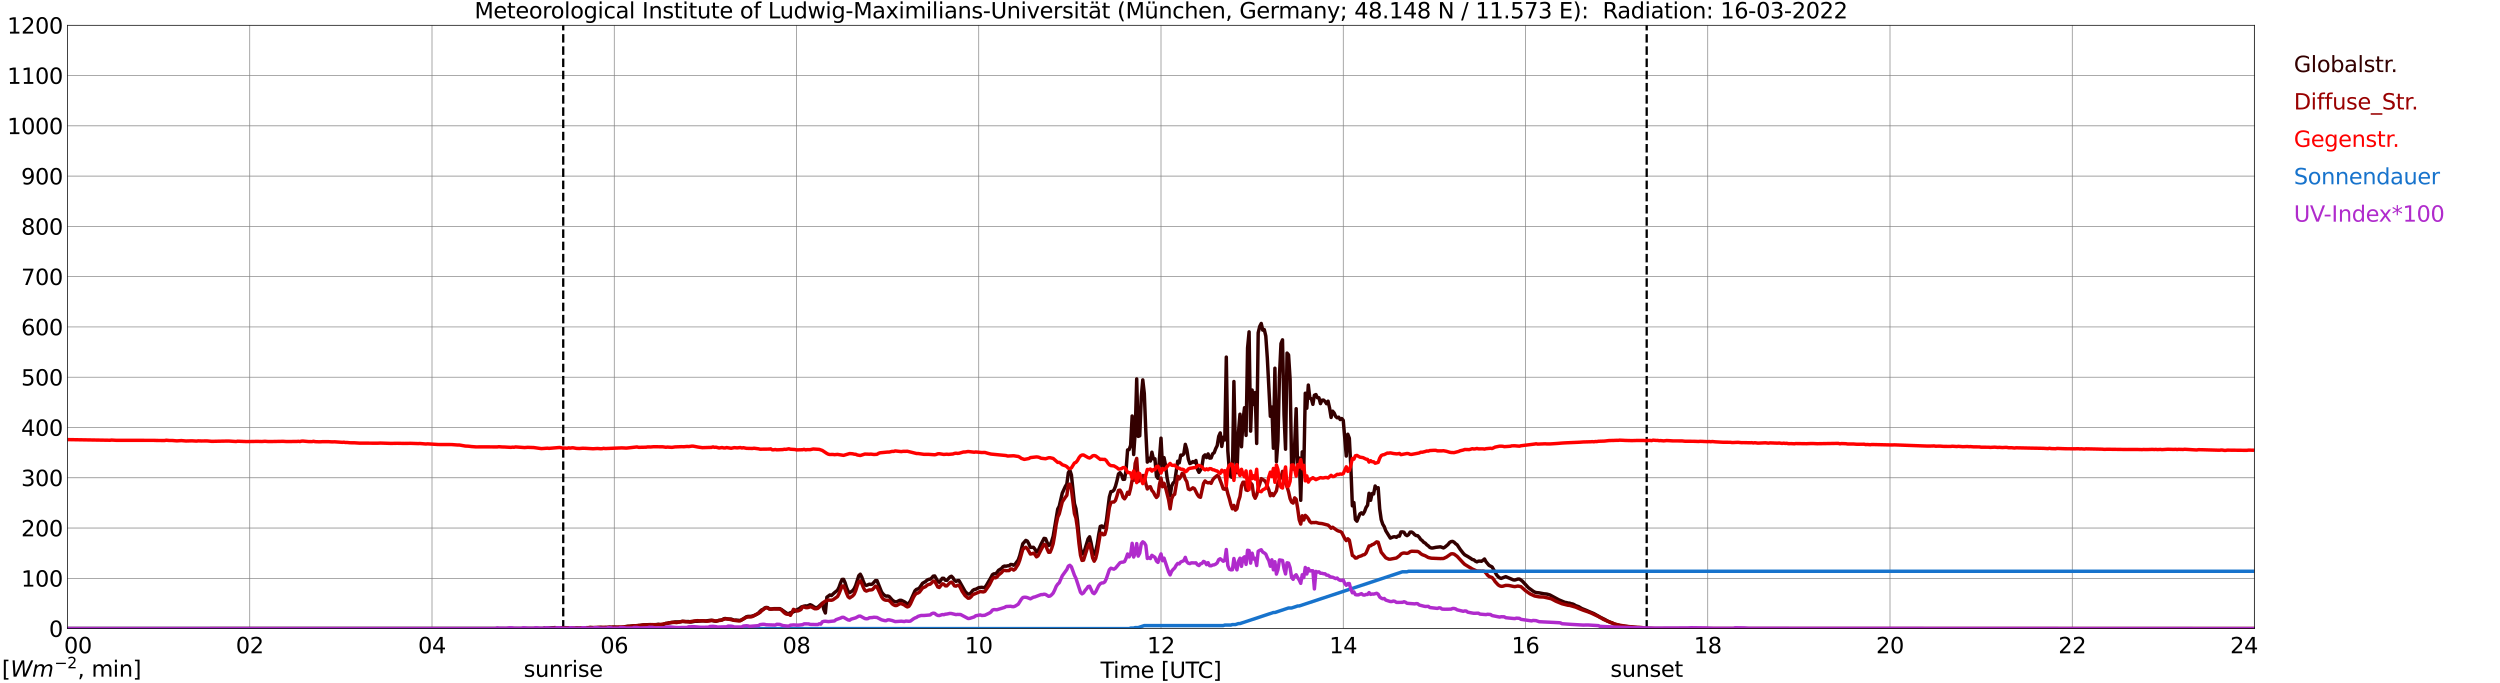 <?xml version="1.0" encoding="utf-8" standalone="no"?>
<!DOCTYPE svg PUBLIC "-//W3C//DTD SVG 1.1//EN"
  "http://www.w3.org/Graphics/SVG/1.1/DTD/svg11.dtd">
<svg xmlns:xlink="http://www.w3.org/1999/xlink" width="1085.4pt" height="296.64pt" viewBox="0 0 1085.4 296.64" xmlns="http://www.w3.org/2000/svg" version="1.1">
 <defs>
  <style type="text/css">*{stroke-linejoin: round; stroke-linecap: butt}</style>
 </defs>
 <g id="figure_1">
  <g id="patch_1">
   <path d="M 0 296.64 
L 1085.4 296.64 
L 1085.4 0 
L 0 0 
z
" style="fill: #ffffff"/>
  </g>
  <g id="axes_1">
   <g id="patch_2">
    <path d="M 29.306 272.909 
L 978.814 272.909 
L 978.814 10.976 
L 29.306 10.976 
z
" style="fill: #ffffff"/>
   </g>
   <g id="patch_3">
    <path d="M 978.814 272.909 
L 978.814 272.909 
L 978.814 10.976 
L 978.814 10.976 
z
" clip-path="url(#pd14afedcce)" style="fill: #d3d3d3; opacity: 0.25; stroke: #d3d3d3; stroke-linejoin: miter"/>
   </g>
   <g id="matplotlib.axis_1">
    <g id="xtick_1">
     <g id="line2d_1">
      <path d="M 29.306 272.909 
L 29.306 10.976 
" clip-path="url(#pd14afedcce)" style="fill: none; stroke: #808080; stroke-width: 0.3; stroke-linecap: square"/>
     </g>
     <g id="line2d_2"/>
     <g id="text_1">
      <!--    00 -->
      <g transform="translate(18.733 283.627) scale(0.095 -0.095)">
       <defs>
        <path id="DejaVuSans-20" transform="scale(0.016)"/>
        <path id="DejaVuSans-30" d="M 2034 4250 
Q 1547 4250 1301 3770 
Q 1056 3291 1056 2328 
Q 1056 1369 1301 889 
Q 1547 409 2034 409 
Q 2525 409 2770 889 
Q 3016 1369 3016 2328 
Q 3016 3291 2770 3770 
Q 2525 4250 2034 4250 
z
M 2034 4750 
Q 2819 4750 3233 4129 
Q 3647 3509 3647 2328 
Q 3647 1150 3233 529 
Q 2819 -91 2034 -91 
Q 1250 -91 836 529 
Q 422 1150 422 2328 
Q 422 3509 836 4129 
Q 1250 4750 2034 4750 
z
" transform="scale(0.016)"/>
       </defs>
       <use xlink:href="#DejaVuSans-20"/>
       <use xlink:href="#DejaVuSans-20" transform="translate(31.787 0)"/>
       <use xlink:href="#DejaVuSans-20" transform="translate(63.574 0)"/>
       <use xlink:href="#DejaVuSans-30" transform="translate(95.361 0)"/>
       <use xlink:href="#DejaVuSans-30" transform="translate(158.984 0)"/>
      </g>
     </g>
    </g>
    <g id="xtick_2">
     <g id="line2d_3">
      <path d="M 108.431 272.909 
L 108.431 10.976 
" clip-path="url(#pd14afedcce)" style="fill: none; stroke: #808080; stroke-width: 0.3; stroke-linecap: square"/>
     </g>
     <g id="line2d_4"/>
     <g id="text_2">
      <!-- 02 -->
      <g transform="translate(102.387 283.627) scale(0.095 -0.095)">
       <defs>
        <path id="DejaVuSans-32" d="M 1228 531 
L 3431 531 
L 3431 0 
L 469 0 
L 469 531 
Q 828 903 1448 1529 
Q 2069 2156 2228 2338 
Q 2531 2678 2651 2914 
Q 2772 3150 2772 3378 
Q 2772 3750 2511 3984 
Q 2250 4219 1831 4219 
Q 1534 4219 1204 4116 
Q 875 4013 500 3803 
L 500 4441 
Q 881 4594 1212 4672 
Q 1544 4750 1819 4750 
Q 2544 4750 2975 4387 
Q 3406 4025 3406 3419 
Q 3406 3131 3298 2873 
Q 3191 2616 2906 2266 
Q 2828 2175 2409 1742 
Q 1991 1309 1228 531 
z
" transform="scale(0.016)"/>
       </defs>
       <use xlink:href="#DejaVuSans-30"/>
       <use xlink:href="#DejaVuSans-32" transform="translate(63.623 0)"/>
      </g>
     </g>
    </g>
    <g id="xtick_3">
     <g id="line2d_5">
      <path d="M 187.557 272.909 
L 187.557 10.976 
" clip-path="url(#pd14afedcce)" style="fill: none; stroke: #808080; stroke-width: 0.3; stroke-linecap: square"/>
     </g>
     <g id="line2d_6"/>
     <g id="text_3">
      <!-- 04 -->
      <g transform="translate(181.513 283.627) scale(0.095 -0.095)">
       <defs>
        <path id="DejaVuSans-34" d="M 2419 4116 
L 825 1625 
L 2419 1625 
L 2419 4116 
z
M 2253 4666 
L 3047 4666 
L 3047 1625 
L 3713 1625 
L 3713 1100 
L 3047 1100 
L 3047 0 
L 2419 0 
L 2419 1100 
L 313 1100 
L 313 1709 
L 2253 4666 
z
" transform="scale(0.016)"/>
       </defs>
       <use xlink:href="#DejaVuSans-30"/>
       <use xlink:href="#DejaVuSans-34" transform="translate(63.623 0)"/>
      </g>
     </g>
    </g>
    <g id="xtick_4">
     <g id="line2d_7">
      <path d="M 266.683 272.909 
L 266.683 10.976 
" clip-path="url(#pd14afedcce)" style="fill: none; stroke: #808080; stroke-width: 0.3; stroke-linecap: square"/>
     </g>
     <g id="line2d_8"/>
     <g id="text_4">
      <!-- 06 -->
      <g transform="translate(260.638 283.627) scale(0.095 -0.095)">
       <defs>
        <path id="DejaVuSans-36" d="M 2113 2584 
Q 1688 2584 1439 2293 
Q 1191 2003 1191 1497 
Q 1191 994 1439 701 
Q 1688 409 2113 409 
Q 2538 409 2786 701 
Q 3034 994 3034 1497 
Q 3034 2003 2786 2293 
Q 2538 2584 2113 2584 
z
M 3366 4563 
L 3366 3988 
Q 3128 4100 2886 4159 
Q 2644 4219 2406 4219 
Q 1781 4219 1451 3797 
Q 1122 3375 1075 2522 
Q 1259 2794 1537 2939 
Q 1816 3084 2150 3084 
Q 2853 3084 3261 2657 
Q 3669 2231 3669 1497 
Q 3669 778 3244 343 
Q 2819 -91 2113 -91 
Q 1303 -91 875 529 
Q 447 1150 447 2328 
Q 447 3434 972 4092 
Q 1497 4750 2381 4750 
Q 2619 4750 2861 4703 
Q 3103 4656 3366 4563 
z
" transform="scale(0.016)"/>
       </defs>
       <use xlink:href="#DejaVuSans-30"/>
       <use xlink:href="#DejaVuSans-36" transform="translate(63.623 0)"/>
      </g>
     </g>
    </g>
    <g id="xtick_5">
     <g id="line2d_9">
      <path d="M 345.808 272.909 
L 345.808 10.976 
" clip-path="url(#pd14afedcce)" style="fill: none; stroke: #808080; stroke-width: 0.3; stroke-linecap: square"/>
     </g>
     <g id="line2d_10"/>
     <g id="text_5">
      <!-- 08 -->
      <g transform="translate(339.764 283.627) scale(0.095 -0.095)">
       <defs>
        <path id="DejaVuSans-38" d="M 2034 2216 
Q 1584 2216 1326 1975 
Q 1069 1734 1069 1313 
Q 1069 891 1326 650 
Q 1584 409 2034 409 
Q 2484 409 2743 651 
Q 3003 894 3003 1313 
Q 3003 1734 2745 1975 
Q 2488 2216 2034 2216 
z
M 1403 2484 
Q 997 2584 770 2862 
Q 544 3141 544 3541 
Q 544 4100 942 4425 
Q 1341 4750 2034 4750 
Q 2731 4750 3128 4425 
Q 3525 4100 3525 3541 
Q 3525 3141 3298 2862 
Q 3072 2584 2669 2484 
Q 3125 2378 3379 2068 
Q 3634 1759 3634 1313 
Q 3634 634 3220 271 
Q 2806 -91 2034 -91 
Q 1263 -91 848 271 
Q 434 634 434 1313 
Q 434 1759 690 2068 
Q 947 2378 1403 2484 
z
M 1172 3481 
Q 1172 3119 1398 2916 
Q 1625 2713 2034 2713 
Q 2441 2713 2670 2916 
Q 2900 3119 2900 3481 
Q 2900 3844 2670 4047 
Q 2441 4250 2034 4250 
Q 1625 4250 1398 4047 
Q 1172 3844 1172 3481 
z
" transform="scale(0.016)"/>
       </defs>
       <use xlink:href="#DejaVuSans-30"/>
       <use xlink:href="#DejaVuSans-38" transform="translate(63.623 0)"/>
      </g>
     </g>
    </g>
    <g id="xtick_6">
     <g id="line2d_11">
      <path d="M 424.934 272.909 
L 424.934 10.976 
" clip-path="url(#pd14afedcce)" style="fill: none; stroke: #808080; stroke-width: 0.3; stroke-linecap: square"/>
     </g>
     <g id="line2d_12"/>
     <g id="text_6">
      <!-- 10 -->
      <g transform="translate(418.89 283.627) scale(0.095 -0.095)">
       <defs>
        <path id="DejaVuSans-31" d="M 794 531 
L 1825 531 
L 1825 4091 
L 703 3866 
L 703 4441 
L 1819 4666 
L 2450 4666 
L 2450 531 
L 3481 531 
L 3481 0 
L 794 0 
L 794 531 
z
" transform="scale(0.016)"/>
       </defs>
       <use xlink:href="#DejaVuSans-31"/>
       <use xlink:href="#DejaVuSans-30" transform="translate(63.623 0)"/>
      </g>
     </g>
    </g>
    <g id="xtick_7">
     <g id="line2d_13">
      <path d="M 504.06 272.909 
L 504.06 10.976 
" clip-path="url(#pd14afedcce)" style="fill: none; stroke: #808080; stroke-width: 0.3; stroke-linecap: square"/>
     </g>
     <g id="line2d_14"/>
     <g id="text_7">
      <!-- 12 -->
      <g transform="translate(498.015 283.627) scale(0.095 -0.095)">
       <use xlink:href="#DejaVuSans-31"/>
       <use xlink:href="#DejaVuSans-32" transform="translate(63.623 0)"/>
      </g>
     </g>
    </g>
    <g id="xtick_8">
     <g id="line2d_15">
      <path d="M 583.185 272.909 
L 583.185 10.976 
" clip-path="url(#pd14afedcce)" style="fill: none; stroke: #808080; stroke-width: 0.3; stroke-linecap: square"/>
     </g>
     <g id="line2d_16"/>
     <g id="text_8">
      <!-- 14 -->
      <g transform="translate(577.141 283.627) scale(0.095 -0.095)">
       <use xlink:href="#DejaVuSans-31"/>
       <use xlink:href="#DejaVuSans-34" transform="translate(63.623 0)"/>
      </g>
     </g>
    </g>
    <g id="xtick_9">
     <g id="line2d_17">
      <path d="M 662.311 272.909 
L 662.311 10.976 
" clip-path="url(#pd14afedcce)" style="fill: none; stroke: #808080; stroke-width: 0.3; stroke-linecap: square"/>
     </g>
     <g id="line2d_18"/>
     <g id="text_9">
      <!-- 16 -->
      <g transform="translate(656.267 283.627) scale(0.095 -0.095)">
       <use xlink:href="#DejaVuSans-31"/>
       <use xlink:href="#DejaVuSans-36" transform="translate(63.623 0)"/>
      </g>
     </g>
    </g>
    <g id="xtick_10">
     <g id="line2d_19">
      <path d="M 741.437 272.909 
L 741.437 10.976 
" clip-path="url(#pd14afedcce)" style="fill: none; stroke: #808080; stroke-width: 0.3; stroke-linecap: square"/>
     </g>
     <g id="line2d_20"/>
     <g id="text_10">
      <!-- 18 -->
      <g transform="translate(735.392 283.627) scale(0.095 -0.095)">
       <use xlink:href="#DejaVuSans-31"/>
       <use xlink:href="#DejaVuSans-38" transform="translate(63.623 0)"/>
      </g>
     </g>
    </g>
    <g id="xtick_11">
     <g id="line2d_21">
      <path d="M 820.562 272.909 
L 820.562 10.976 
" clip-path="url(#pd14afedcce)" style="fill: none; stroke: #808080; stroke-width: 0.3; stroke-linecap: square"/>
     </g>
     <g id="line2d_22"/>
     <g id="text_11">
      <!-- 20 -->
      <g transform="translate(814.518 283.627) scale(0.095 -0.095)">
       <use xlink:href="#DejaVuSans-32"/>
       <use xlink:href="#DejaVuSans-30" transform="translate(63.623 0)"/>
      </g>
     </g>
    </g>
    <g id="xtick_12">
     <g id="line2d_23">
      <path d="M 899.688 272.909 
L 899.688 10.976 
" clip-path="url(#pd14afedcce)" style="fill: none; stroke: #808080; stroke-width: 0.3; stroke-linecap: square"/>
     </g>
     <g id="line2d_24"/>
     <g id="text_12">
      <!-- 22 -->
      <g transform="translate(893.644 283.627) scale(0.095 -0.095)">
       <use xlink:href="#DejaVuSans-32"/>
       <use xlink:href="#DejaVuSans-32" transform="translate(63.623 0)"/>
      </g>
     </g>
    </g>
    <g id="xtick_13">
     <g id="line2d_25">
      <path d="M 978.814 272.909 
L 978.814 10.976 
" clip-path="url(#pd14afedcce)" style="fill: none; stroke: #808080; stroke-width: 0.3; stroke-linecap: square"/>
     </g>
     <g id="line2d_26"/>
     <g id="text_13">
      <!-- 24    -->
      <g transform="translate(968.241 283.627) scale(0.095 -0.095)">
       <use xlink:href="#DejaVuSans-32"/>
       <use xlink:href="#DejaVuSans-34" transform="translate(63.623 0)"/>
       <use xlink:href="#DejaVuSans-20" transform="translate(127.246 0)"/>
       <use xlink:href="#DejaVuSans-20" transform="translate(159.033 0)"/>
       <use xlink:href="#DejaVuSans-20" transform="translate(190.82 0)"/>
      </g>
     </g>
    </g>
    <g id="text_14">
     <!-- Time [UTC] -->
     <g transform="translate(477.806 294.322) scale(0.095 -0.095)">
      <defs>
       <path id="DejaVuSans-54" d="M -19 4666 
L 3928 4666 
L 3928 4134 
L 2272 4134 
L 2272 0 
L 1638 0 
L 1638 4134 
L -19 4134 
L -19 4666 
z
" transform="scale(0.016)"/>
       <path id="DejaVuSans-69" d="M 603 3500 
L 1178 3500 
L 1178 0 
L 603 0 
L 603 3500 
z
M 603 4863 
L 1178 4863 
L 1178 4134 
L 603 4134 
L 603 4863 
z
" transform="scale(0.016)"/>
       <path id="DejaVuSans-6d" d="M 3328 2828 
Q 3544 3216 3844 3400 
Q 4144 3584 4550 3584 
Q 5097 3584 5394 3201 
Q 5691 2819 5691 2113 
L 5691 0 
L 5113 0 
L 5113 2094 
Q 5113 2597 4934 2840 
Q 4756 3084 4391 3084 
Q 3944 3084 3684 2787 
Q 3425 2491 3425 1978 
L 3425 0 
L 2847 0 
L 2847 2094 
Q 2847 2600 2669 2842 
Q 2491 3084 2119 3084 
Q 1678 3084 1418 2786 
Q 1159 2488 1159 1978 
L 1159 0 
L 581 0 
L 581 3500 
L 1159 3500 
L 1159 2956 
Q 1356 3278 1631 3431 
Q 1906 3584 2284 3584 
Q 2666 3584 2933 3390 
Q 3200 3197 3328 2828 
z
" transform="scale(0.016)"/>
       <path id="DejaVuSans-65" d="M 3597 1894 
L 3597 1613 
L 953 1613 
Q 991 1019 1311 708 
Q 1631 397 2203 397 
Q 2534 397 2845 478 
Q 3156 559 3463 722 
L 3463 178 
Q 3153 47 2828 -22 
Q 2503 -91 2169 -91 
Q 1331 -91 842 396 
Q 353 884 353 1716 
Q 353 2575 817 3079 
Q 1281 3584 2069 3584 
Q 2775 3584 3186 3129 
Q 3597 2675 3597 1894 
z
M 3022 2063 
Q 3016 2534 2758 2815 
Q 2500 3097 2075 3097 
Q 1594 3097 1305 2825 
Q 1016 2553 972 2059 
L 3022 2063 
z
" transform="scale(0.016)"/>
       <path id="DejaVuSans-5b" d="M 550 4863 
L 1875 4863 
L 1875 4416 
L 1125 4416 
L 1125 -397 
L 1875 -397 
L 1875 -844 
L 550 -844 
L 550 4863 
z
" transform="scale(0.016)"/>
       <path id="DejaVuSans-55" d="M 556 4666 
L 1191 4666 
L 1191 1831 
Q 1191 1081 1462 751 
Q 1734 422 2344 422 
Q 2950 422 3222 751 
Q 3494 1081 3494 1831 
L 3494 4666 
L 4128 4666 
L 4128 1753 
Q 4128 841 3676 375 
Q 3225 -91 2344 -91 
Q 1459 -91 1007 375 
Q 556 841 556 1753 
L 556 4666 
z
" transform="scale(0.016)"/>
       <path id="DejaVuSans-43" d="M 4122 4306 
L 4122 3641 
Q 3803 3938 3442 4084 
Q 3081 4231 2675 4231 
Q 1875 4231 1450 3742 
Q 1025 3253 1025 2328 
Q 1025 1406 1450 917 
Q 1875 428 2675 428 
Q 3081 428 3442 575 
Q 3803 722 4122 1019 
L 4122 359 
Q 3791 134 3420 21 
Q 3050 -91 2638 -91 
Q 1578 -91 968 557 
Q 359 1206 359 2328 
Q 359 3453 968 4101 
Q 1578 4750 2638 4750 
Q 3056 4750 3426 4639 
Q 3797 4528 4122 4306 
z
" transform="scale(0.016)"/>
       <path id="DejaVuSans-5d" d="M 1947 4863 
L 1947 -844 
L 622 -844 
L 622 -397 
L 1369 -397 
L 1369 4416 
L 622 4416 
L 622 4863 
L 1947 4863 
z
" transform="scale(0.016)"/>
      </defs>
      <use xlink:href="#DejaVuSans-54"/>
      <use xlink:href="#DejaVuSans-69" transform="translate(57.959 0)"/>
      <use xlink:href="#DejaVuSans-6d" transform="translate(85.742 0)"/>
      <use xlink:href="#DejaVuSans-65" transform="translate(183.154 0)"/>
      <use xlink:href="#DejaVuSans-20" transform="translate(244.678 0)"/>
      <use xlink:href="#DejaVuSans-5b" transform="translate(276.465 0)"/>
      <use xlink:href="#DejaVuSans-55" transform="translate(315.479 0)"/>
      <use xlink:href="#DejaVuSans-54" transform="translate(388.672 0)"/>
      <use xlink:href="#DejaVuSans-43" transform="translate(443.881 0)"/>
      <use xlink:href="#DejaVuSans-5d" transform="translate(513.705 0)"/>
     </g>
    </g>
   </g>
   <g id="matplotlib.axis_2">
    <g id="ytick_1">
     <g id="line2d_27">
      <path d="M 29.306 272.909 
L 978.814 272.909 
" clip-path="url(#pd14afedcce)" style="fill: none; stroke: #808080; stroke-width: 0.3; stroke-linecap: square"/>
     </g>
     <g id="line2d_28"/>
     <g id="text_15">
      <!-- 0 -->
      <g transform="translate(21.261 276.518) scale(0.095 -0.095)">
       <use xlink:href="#DejaVuSans-30"/>
      </g>
     </g>
    </g>
    <g id="ytick_2">
     <g id="line2d_29">
      <path d="M 29.306 251.081 
L 978.814 251.081 
" clip-path="url(#pd14afedcce)" style="fill: none; stroke: #808080; stroke-width: 0.3; stroke-linecap: square"/>
     </g>
     <g id="line2d_30"/>
     <g id="text_16">
      <!-- 100 -->
      <g transform="translate(9.173 254.69) scale(0.095 -0.095)">
       <use xlink:href="#DejaVuSans-31"/>
       <use xlink:href="#DejaVuSans-30" transform="translate(63.623 0)"/>
       <use xlink:href="#DejaVuSans-30" transform="translate(127.246 0)"/>
      </g>
     </g>
    </g>
    <g id="ytick_3">
     <g id="line2d_31">
      <path d="M 29.306 229.253 
L 978.814 229.253 
" clip-path="url(#pd14afedcce)" style="fill: none; stroke: #808080; stroke-width: 0.3; stroke-linecap: square"/>
     </g>
     <g id="line2d_32"/>
     <g id="text_17">
      <!-- 200 -->
      <g transform="translate(9.173 232.863) scale(0.095 -0.095)">
       <use xlink:href="#DejaVuSans-32"/>
       <use xlink:href="#DejaVuSans-30" transform="translate(63.623 0)"/>
       <use xlink:href="#DejaVuSans-30" transform="translate(127.246 0)"/>
      </g>
     </g>
    </g>
    <g id="ytick_4">
     <g id="line2d_33">
      <path d="M 29.306 207.426 
L 978.814 207.426 
" clip-path="url(#pd14afedcce)" style="fill: none; stroke: #808080; stroke-width: 0.3; stroke-linecap: square"/>
     </g>
     <g id="line2d_34"/>
     <g id="text_18">
      <!-- 300 -->
      <g transform="translate(9.173 211.035) scale(0.095 -0.095)">
       <defs>
        <path id="DejaVuSans-33" d="M 2597 2516 
Q 3050 2419 3304 2112 
Q 3559 1806 3559 1356 
Q 3559 666 3084 287 
Q 2609 -91 1734 -91 
Q 1441 -91 1130 -33 
Q 819 25 488 141 
L 488 750 
Q 750 597 1062 519 
Q 1375 441 1716 441 
Q 2309 441 2620 675 
Q 2931 909 2931 1356 
Q 2931 1769 2642 2001 
Q 2353 2234 1838 2234 
L 1294 2234 
L 1294 2753 
L 1863 2753 
Q 2328 2753 2575 2939 
Q 2822 3125 2822 3475 
Q 2822 3834 2567 4026 
Q 2313 4219 1838 4219 
Q 1578 4219 1281 4162 
Q 984 4106 628 3988 
L 628 4550 
Q 988 4650 1302 4700 
Q 1616 4750 1894 4750 
Q 2613 4750 3031 4423 
Q 3450 4097 3450 3541 
Q 3450 3153 3228 2886 
Q 3006 2619 2597 2516 
z
" transform="scale(0.016)"/>
       </defs>
       <use xlink:href="#DejaVuSans-33"/>
       <use xlink:href="#DejaVuSans-30" transform="translate(63.623 0)"/>
       <use xlink:href="#DejaVuSans-30" transform="translate(127.246 0)"/>
      </g>
     </g>
    </g>
    <g id="ytick_5">
     <g id="line2d_35">
      <path d="M 29.306 185.598 
L 978.814 185.598 
" clip-path="url(#pd14afedcce)" style="fill: none; stroke: #808080; stroke-width: 0.3; stroke-linecap: square"/>
     </g>
     <g id="line2d_36"/>
     <g id="text_19">
      <!-- 400 -->
      <g transform="translate(9.173 189.207) scale(0.095 -0.095)">
       <use xlink:href="#DejaVuSans-34"/>
       <use xlink:href="#DejaVuSans-30" transform="translate(63.623 0)"/>
       <use xlink:href="#DejaVuSans-30" transform="translate(127.246 0)"/>
      </g>
     </g>
    </g>
    <g id="ytick_6">
     <g id="line2d_37">
      <path d="M 29.306 163.77 
L 978.814 163.77 
" clip-path="url(#pd14afedcce)" style="fill: none; stroke: #808080; stroke-width: 0.3; stroke-linecap: square"/>
     </g>
     <g id="line2d_38"/>
     <g id="text_20">
      <!-- 500 -->
      <g transform="translate(9.173 167.379) scale(0.095 -0.095)">
       <defs>
        <path id="DejaVuSans-35" d="M 691 4666 
L 3169 4666 
L 3169 4134 
L 1269 4134 
L 1269 2991 
Q 1406 3038 1543 3061 
Q 1681 3084 1819 3084 
Q 2600 3084 3056 2656 
Q 3513 2228 3513 1497 
Q 3513 744 3044 326 
Q 2575 -91 1722 -91 
Q 1428 -91 1123 -41 
Q 819 9 494 109 
L 494 744 
Q 775 591 1075 516 
Q 1375 441 1709 441 
Q 2250 441 2565 725 
Q 2881 1009 2881 1497 
Q 2881 1984 2565 2268 
Q 2250 2553 1709 2553 
Q 1456 2553 1204 2497 
Q 953 2441 691 2322 
L 691 4666 
z
" transform="scale(0.016)"/>
       </defs>
       <use xlink:href="#DejaVuSans-35"/>
       <use xlink:href="#DejaVuSans-30" transform="translate(63.623 0)"/>
       <use xlink:href="#DejaVuSans-30" transform="translate(127.246 0)"/>
      </g>
     </g>
    </g>
    <g id="ytick_7">
     <g id="line2d_39">
      <path d="M 29.306 141.942 
L 978.814 141.942 
" clip-path="url(#pd14afedcce)" style="fill: none; stroke: #808080; stroke-width: 0.3; stroke-linecap: square"/>
     </g>
     <g id="line2d_40"/>
     <g id="text_21">
      <!-- 600 -->
      <g transform="translate(9.173 145.551) scale(0.095 -0.095)">
       <use xlink:href="#DejaVuSans-36"/>
       <use xlink:href="#DejaVuSans-30" transform="translate(63.623 0)"/>
       <use xlink:href="#DejaVuSans-30" transform="translate(127.246 0)"/>
      </g>
     </g>
    </g>
    <g id="ytick_8">
     <g id="line2d_41">
      <path d="M 29.306 120.114 
L 978.814 120.114 
" clip-path="url(#pd14afedcce)" style="fill: none; stroke: #808080; stroke-width: 0.3; stroke-linecap: square"/>
     </g>
     <g id="line2d_42"/>
     <g id="text_22">
      <!-- 700 -->
      <g transform="translate(9.173 123.724) scale(0.095 -0.095)">
       <defs>
        <path id="DejaVuSans-37" d="M 525 4666 
L 3525 4666 
L 3525 4397 
L 1831 0 
L 1172 0 
L 2766 4134 
L 525 4134 
L 525 4666 
z
" transform="scale(0.016)"/>
       </defs>
       <use xlink:href="#DejaVuSans-37"/>
       <use xlink:href="#DejaVuSans-30" transform="translate(63.623 0)"/>
       <use xlink:href="#DejaVuSans-30" transform="translate(127.246 0)"/>
      </g>
     </g>
    </g>
    <g id="ytick_9">
     <g id="line2d_43">
      <path d="M 29.306 98.287 
L 978.814 98.287 
" clip-path="url(#pd14afedcce)" style="fill: none; stroke: #808080; stroke-width: 0.3; stroke-linecap: square"/>
     </g>
     <g id="line2d_44"/>
     <g id="text_23">
      <!-- 800 -->
      <g transform="translate(9.173 101.896) scale(0.095 -0.095)">
       <use xlink:href="#DejaVuSans-38"/>
       <use xlink:href="#DejaVuSans-30" transform="translate(63.623 0)"/>
       <use xlink:href="#DejaVuSans-30" transform="translate(127.246 0)"/>
      </g>
     </g>
    </g>
    <g id="ytick_10">
     <g id="line2d_45">
      <path d="M 29.306 76.459 
L 978.814 76.459 
" clip-path="url(#pd14afedcce)" style="fill: none; stroke: #808080; stroke-width: 0.3; stroke-linecap: square"/>
     </g>
     <g id="line2d_46"/>
     <g id="text_24">
      <!-- 900 -->
      <g transform="translate(9.173 80.068) scale(0.095 -0.095)">
       <defs>
        <path id="DejaVuSans-39" d="M 703 97 
L 703 672 
Q 941 559 1184 500 
Q 1428 441 1663 441 
Q 2288 441 2617 861 
Q 2947 1281 2994 2138 
Q 2813 1869 2534 1725 
Q 2256 1581 1919 1581 
Q 1219 1581 811 2004 
Q 403 2428 403 3163 
Q 403 3881 828 4315 
Q 1253 4750 1959 4750 
Q 2769 4750 3195 4129 
Q 3622 3509 3622 2328 
Q 3622 1225 3098 567 
Q 2575 -91 1691 -91 
Q 1453 -91 1209 -44 
Q 966 3 703 97 
z
M 1959 2075 
Q 2384 2075 2632 2365 
Q 2881 2656 2881 3163 
Q 2881 3666 2632 3958 
Q 2384 4250 1959 4250 
Q 1534 4250 1286 3958 
Q 1038 3666 1038 3163 
Q 1038 2656 1286 2365 
Q 1534 2075 1959 2075 
z
" transform="scale(0.016)"/>
       </defs>
       <use xlink:href="#DejaVuSans-39"/>
       <use xlink:href="#DejaVuSans-30" transform="translate(63.623 0)"/>
       <use xlink:href="#DejaVuSans-30" transform="translate(127.246 0)"/>
      </g>
     </g>
    </g>
    <g id="ytick_11">
     <g id="line2d_47">
      <path d="M 29.306 54.631 
L 978.814 54.631 
" clip-path="url(#pd14afedcce)" style="fill: none; stroke: #808080; stroke-width: 0.3; stroke-linecap: square"/>
     </g>
     <g id="line2d_48"/>
     <g id="text_25">
      <!-- 1000 -->
      <g transform="translate(3.128 58.24) scale(0.095 -0.095)">
       <use xlink:href="#DejaVuSans-31"/>
       <use xlink:href="#DejaVuSans-30" transform="translate(63.623 0)"/>
       <use xlink:href="#DejaVuSans-30" transform="translate(127.246 0)"/>
       <use xlink:href="#DejaVuSans-30" transform="translate(190.869 0)"/>
      </g>
     </g>
    </g>
    <g id="ytick_12">
     <g id="line2d_49">
      <path d="M 29.306 32.803 
L 978.814 32.803 
" clip-path="url(#pd14afedcce)" style="fill: none; stroke: #808080; stroke-width: 0.3; stroke-linecap: square"/>
     </g>
     <g id="line2d_50"/>
     <g id="text_26">
      <!-- 1100 -->
      <g transform="translate(3.128 36.413) scale(0.095 -0.095)">
       <use xlink:href="#DejaVuSans-31"/>
       <use xlink:href="#DejaVuSans-31" transform="translate(63.623 0)"/>
       <use xlink:href="#DejaVuSans-30" transform="translate(127.246 0)"/>
       <use xlink:href="#DejaVuSans-30" transform="translate(190.869 0)"/>
      </g>
     </g>
    </g>
    <g id="ytick_13">
     <g id="line2d_51">
      <path d="M 29.306 10.976 
L 978.814 10.976 
" clip-path="url(#pd14afedcce)" style="fill: none; stroke: #808080; stroke-width: 0.3; stroke-linecap: square"/>
     </g>
     <g id="line2d_52"/>
     <g id="text_27">
      <!-- 1200 -->
      <g transform="translate(3.128 14.585) scale(0.095 -0.095)">
       <use xlink:href="#DejaVuSans-31"/>
       <use xlink:href="#DejaVuSans-32" transform="translate(63.623 0)"/>
       <use xlink:href="#DejaVuSans-30" transform="translate(127.246 0)"/>
       <use xlink:href="#DejaVuSans-30" transform="translate(190.869 0)"/>
      </g>
     </g>
    </g>
   </g>
   <g id="line2d_53">
    <path d="M 244.528 272.909 
L 244.528 10.976 
" clip-path="url(#pd14afedcce)" style="fill: none; stroke-dasharray: 3.7,1.6; stroke-dashoffset: 0; stroke: #000000"/>
   </g>
   <g id="line2d_54">
    <path d="M 714.93 272.909 
L 714.93 10.976 
" clip-path="url(#pd14afedcce)" style="fill: none; stroke-dasharray: 3.7,1.6; stroke-dashoffset: 0; stroke: #000000"/>
   </g>
   <g id="line2d_55">
    <path d="M 29.306 272.909 
L 235.692 272.909 
L 236.351 272.669 
L 237.011 272.787 
L 240.967 272.483 
L 242.945 272.771 
L 244.264 272.518 
L 244.923 272.568 
L 245.583 272.501 
L 246.242 272.568 
L 246.901 272.754 
L 247.561 272.636 
L 248.22 272.872 
L 249.539 272.872 
L 250.198 272.771 
L 252.836 272.804 
L 255.473 272.636 
L 256.133 272.45 
L 256.792 272.45 
L 258.111 272.601 
L 260.748 272.415 
L 261.408 272.466 
L 262.067 272.636 
L 262.726 272.483 
L 263.386 272.501 
L 264.705 272.298 
L 265.364 272.433 
L 266.023 272.28 
L 267.342 272.333 
L 268.002 272.45 
L 268.661 272.398 
L 269.32 272.518 
L 270.639 272.383 
L 271.298 272.095 
L 272.617 271.876 
L 273.277 271.909 
L 275.255 271.656 
L 276.573 271.706 
L 277.233 271.573 
L 277.892 271.573 
L 279.211 271.302 
L 282.508 271.167 
L 283.167 271.302 
L 283.827 271.32 
L 285.805 271.049 
L 287.124 271.352 
L 287.783 271.267 
L 289.102 270.643 
L 289.761 270.661 
L 290.42 270.407 
L 292.399 270.154 
L 293.058 270.019 
L 295.036 270.001 
L 296.355 269.766 
L 297.674 269.866 
L 298.992 269.833 
L 299.652 270.069 
L 300.311 270.019 
L 301.63 269.748 
L 302.949 269.715 
L 304.927 269.545 
L 306.246 269.613 
L 308.224 269.344 
L 308.883 269.309 
L 309.543 269.512 
L 310.861 269.715 
L 312.18 269.327 
L 313.499 269.141 
L 314.158 268.703 
L 314.818 268.517 
L 316.136 268.77 
L 317.455 268.77 
L 318.774 269.309 
L 319.433 269.192 
L 321.411 269.395 
L 322.73 268.668 
L 324.049 267.79 
L 324.708 267.622 
L 326.027 267.622 
L 327.346 267.251 
L 328.665 266.625 
L 329.324 266.186 
L 329.983 265.411 
L 330.643 264.819 
L 331.302 264.566 
L 331.961 263.975 
L 332.621 263.721 
L 333.28 263.807 
L 333.94 264.278 
L 334.599 264.448 
L 335.918 264.263 
L 337.896 264.263 
L 338.555 264.263 
L 339.215 264.599 
L 341.193 265.985 
L 341.852 266.439 
L 342.512 266.371 
L 343.171 266 
L 343.83 265.865 
L 345.149 265.326 
L 346.468 264.481 
L 347.127 264.16 
L 347.787 263.586 
L 349.105 263.147 
L 349.765 263.047 
L 350.424 263.132 
L 351.743 262.541 
L 352.402 262.811 
L 353.721 263.689 
L 354.38 263.824 
L 355.04 263.654 
L 357.018 261.866 
L 357.677 264.616 
L 358.337 266.136 
L 358.996 259.282 
L 360.315 258.304 
L 360.974 258.557 
L 362.293 257.324 
L 363.612 256.261 
L 364.271 254.977 
L 364.93 253.087 
L 365.59 251.568 
L 366.249 251.533 
L 366.909 253.019 
L 367.568 255.145 
L 368.227 256.717 
L 368.887 257.324 
L 370.206 256.429 
L 370.865 255.569 
L 371.524 254.15 
L 372.843 249.946 
L 373.502 249.289 
L 374.162 250.555 
L 374.821 252.41 
L 375.481 253.879 
L 376.14 254.167 
L 377.459 253.626 
L 378.118 253.729 
L 378.777 253.558 
L 380.096 252.057 
L 380.756 252.057 
L 382.734 257.02 
L 383.393 257.88 
L 384.053 258.489 
L 384.712 258.826 
L 385.371 258.743 
L 386.031 258.978 
L 387.349 260.48 
L 388.009 260.986 
L 388.668 261.292 
L 389.328 261.275 
L 390.646 260.615 
L 391.306 260.633 
L 392.624 261.257 
L 393.943 262.185 
L 394.603 261.916 
L 395.262 260.919 
L 397.24 256.514 
L 397.899 255.872 
L 398.559 255.704 
L 399.218 255.213 
L 400.537 253.238 
L 401.856 252.478 
L 402.515 251.854 
L 403.175 251.55 
L 403.834 251.45 
L 404.493 250.959 
L 405.153 250.149 
L 405.812 250.049 
L 407.131 252.345 
L 407.79 252.816 
L 409.109 251.061 
L 409.768 251.094 
L 410.428 251.904 
L 411.087 251.972 
L 412.406 250.505 
L 413.065 250.184 
L 413.725 250.858 
L 414.384 251.989 
L 415.043 252.395 
L 415.703 252.092 
L 416.362 252.074 
L 419 256.75 
L 419.659 257.459 
L 420.318 257.931 
L 420.978 257.865 
L 421.637 257.274 
L 422.297 256.379 
L 422.956 255.957 
L 423.615 255.837 
L 424.934 255.145 
L 426.253 254.977 
L 426.912 255.13 
L 427.572 255.045 
L 428.231 254.167 
L 430.209 250.773 
L 430.869 249.507 
L 431.528 249.103 
L 432.187 249.154 
L 432.847 248.562 
L 433.506 247.617 
L 434.825 246.807 
L 435.484 246.03 
L 436.144 245.744 
L 436.803 245.827 
L 437.462 245.659 
L 438.122 245.624 
L 438.781 245.067 
L 439.44 245.118 
L 440.1 245.406 
L 440.759 244.899 
L 442.078 243.11 
L 442.737 241.219 
L 444.056 236.088 
L 445.375 234.619 
L 446.034 234.939 
L 446.694 236.138 
L 447.353 237.657 
L 448.672 237.624 
L 449.331 238.417 
L 449.991 239.7 
L 450.65 239.261 
L 451.969 236.291 
L 453.287 233.741 
L 453.947 233.859 
L 454.606 235.513 
L 455.266 236.812 
L 455.925 236.559 
L 456.584 235.007 
L 457.244 232.796 
L 459.222 220.996 
L 459.881 219.78 
L 461.2 214.074 
L 462.519 211.204 
L 463.178 210.123 
L 463.838 205.21 
L 464.497 204.164 
L 465.156 206.173 
L 466.475 218.614 
L 467.134 220.876 
L 467.794 225.789 
L 468.453 232.693 
L 469.113 238.028 
L 469.772 240.477 
L 470.431 240.442 
L 472.409 233.944 
L 473.069 233.049 
L 473.728 235.834 
L 474.388 239.412 
L 475.047 240.645 
L 475.706 239.277 
L 476.366 236.323 
L 477.025 232.036 
L 477.685 228.557 
L 478.344 228.339 
L 479.003 229.048 
L 479.663 228.963 
L 480.322 226.263 
L 481.641 215.744 
L 482.3 213.45 
L 482.96 213.347 
L 483.619 212.773 
L 484.278 211.169 
L 484.938 208.74 
L 485.597 205.784 
L 486.256 205.227 
L 486.916 206.105 
L 487.575 208.115 
L 488.235 208.08 
L 488.894 204.097 
L 489.553 195.335 
L 490.213 195.2 
L 490.872 193.31 
L 491.532 180.614 
L 492.191 197.328 
L 492.85 187.772 
L 493.51 164.51 
L 494.169 189.461 
L 494.828 189.208 
L 495.488 172.359 
L 496.147 164.931 
L 496.807 170.772 
L 497.466 187.215 
L 498.125 200.635 
L 498.785 198.948 
L 499.444 200.163 
L 500.103 196.33 
L 500.763 199.251 
L 501.422 199.183 
L 502.082 206.782 
L 502.741 207.677 
L 504.06 190.236 
L 504.719 202.678 
L 505.379 198.694 
L 506.038 202.089 
L 506.697 207.439 
L 507.357 210.9 
L 508.016 215.34 
L 508.675 211.086 
L 509.335 209.667 
L 509.994 209.143 
L 511.313 200.231 
L 511.972 200.956 
L 512.632 197.581 
L 513.291 197.649 
L 513.95 197.075 
L 514.61 192.921 
L 515.269 195.132 
L 515.929 199.336 
L 516.588 201.244 
L 517.247 200.956 
L 517.907 200.399 
L 518.566 200.77 
L 519.226 199.943 
L 519.885 203.743 
L 520.544 205.075 
L 521.204 204.097 
L 521.863 202.289 
L 522.522 198.103 
L 523.182 197.496 
L 523.841 198.662 
L 524.501 197.075 
L 525.16 198.897 
L 525.819 198.83 
L 526.479 197.007 
L 527.138 196.568 
L 527.797 194.796 
L 528.457 193.478 
L 529.116 189.461 
L 529.776 187.957 
L 530.435 193.833 
L 531.094 189.815 
L 531.754 191.013 
L 532.413 155.039 
L 533.073 195.774 
L 533.732 204.13 
L 534.391 207.017 
L 535.051 207.288 
L 535.71 165.641 
L 536.369 196.077 
L 537.029 205.195 
L 537.688 187.754 
L 538.348 179.837 
L 539.007 193.969 
L 539.666 182.337 
L 540.326 177.002 
L 540.985 189.038 
L 541.644 151.055 
L 542.304 144.084 
L 542.963 187.182 
L 543.623 169.338 
L 544.282 175.601 
L 544.941 170.419 
L 545.601 192.532 
L 546.26 144.472 
L 546.919 141.72 
L 547.579 140.436 
L 548.238 143.339 
L 548.898 143.103 
L 549.557 145.906 
L 550.216 155.393 
L 551.535 180.732 
L 552.195 176.714 
L 552.854 194.608 
L 553.513 159.867 
L 554.173 200.434 
L 554.832 191.369 
L 555.491 163.074 
L 556.151 149.165 
L 556.81 147.543 
L 557.47 180.091 
L 558.129 195.032 
L 558.788 153.299 
L 559.448 154.076 
L 560.107 164.645 
L 560.766 201.886 
L 561.426 203.658 
L 562.085 193.259 
L 562.745 177.441 
L 563.404 204.704 
L 564.063 198.88 
L 564.723 217.213 
L 565.382 196.18 
L 566.042 204.789 
L 566.701 170.722 
L 567.36 177.238 
L 568.02 167.177 
L 568.679 172.883 
L 569.338 173.101 
L 569.998 175.55 
L 570.657 171.6 
L 571.317 171.296 
L 571.976 172.68 
L 572.635 172.68 
L 573.295 175.23 
L 573.954 173.761 
L 574.613 173.693 
L 575.273 174.284 
L 575.932 175.28 
L 576.592 174.182 
L 577.251 177.12 
L 577.91 181.239 
L 578.57 178.521 
L 579.229 179.298 
L 579.889 180.8 
L 580.548 181.392 
L 581.207 181.121 
L 581.867 182.151 
L 582.526 181.712 
L 583.185 182.487 
L 584.504 198.002 
L 585.164 188.531 
L 585.823 190.254 
L 586.482 202.746 
L 587.142 219.61 
L 587.801 218.193 
L 588.46 225.536 
L 589.12 226.278 
L 590.439 223.072 
L 591.098 222.65 
L 591.757 223.222 
L 592.417 222.127 
L 593.076 220.337 
L 593.736 219.357 
L 594.395 214.175 
L 595.054 217.213 
L 595.714 214.275 
L 596.373 214.463 
L 597.032 211.001 
L 597.692 212.064 
L 598.351 211.743 
L 599.011 220.961 
L 599.67 225.586 
L 600.329 227.579 
L 600.989 228.66 
L 601.648 230.432 
L 603.626 233.623 
L 604.945 233.082 
L 605.604 233.032 
L 606.264 233.285 
L 606.923 232.711 
L 607.582 232.761 
L 608.242 230.956 
L 608.901 230.921 
L 609.561 231.091 
L 610.22 232.169 
L 610.879 232.543 
L 611.539 232.119 
L 612.198 231.039 
L 612.858 230.971 
L 613.517 231.395 
L 614.176 232.119 
L 614.836 232.525 
L 615.495 232.575 
L 616.154 233.25 
L 616.814 234.213 
L 617.473 234.704 
L 618.133 235.463 
L 618.792 235.799 
L 619.451 236.526 
L 620.111 236.982 
L 620.77 237.657 
L 621.429 237.91 
L 622.089 237.91 
L 623.408 237.624 
L 625.386 237.404 
L 626.705 237.893 
L 627.364 237.504 
L 628.683 236.391 
L 629.342 235.546 
L 630.001 235.142 
L 630.661 235.04 
L 631.32 235.411 
L 631.98 236.07 
L 632.639 236.526 
L 633.958 238.517 
L 635.276 240.206 
L 635.936 240.881 
L 637.255 241.623 
L 638.573 242.45 
L 639.233 242.924 
L 639.892 243.059 
L 640.552 243.633 
L 641.211 243.937 
L 641.87 243.633 
L 642.53 243.598 
L 643.189 243.684 
L 643.848 243.262 
L 644.508 242.688 
L 645.167 243.887 
L 646.486 245.456 
L 647.805 246.131 
L 649.783 249.61 
L 650.442 250.369 
L 651.102 250.891 
L 651.761 251.112 
L 653.739 250.352 
L 657.036 251.771 
L 657.695 251.821 
L 659.014 251.398 
L 659.674 251.415 
L 660.333 251.821 
L 660.992 252.36 
L 663.63 255.213 
L 665.608 256.649 
L 666.267 257.038 
L 666.927 257.256 
L 668.246 257.391 
L 670.224 257.78 
L 671.542 257.915 
L 672.861 258.286 
L 676.817 260.43 
L 679.455 261.528 
L 680.114 261.611 
L 680.774 261.814 
L 681.433 261.849 
L 682.092 262.102 
L 682.752 262.22 
L 683.411 262.506 
L 684.071 262.929 
L 685.389 263.385 
L 686.708 264.178 
L 688.686 264.972 
L 690.005 265.562 
L 691.983 266.389 
L 695.28 268.246 
L 696.599 268.871 
L 697.918 269.63 
L 699.236 270.187 
L 699.896 270.44 
L 700.555 270.864 
L 703.852 271.758 
L 713.083 272.771 
L 713.743 272.907 
L 747.371 272.909 
L 978.154 272.909 
L 978.154 272.909 
" clip-path="url(#pd14afedcce)" style="fill: none; stroke: #330000; stroke-width: 1.5; stroke-linecap: square"/>
   </g>
   <g id="line2d_56">
    <path d="M 29.306 272.909 
L 238.989 272.865 
L 240.967 272.656 
L 241.626 272.739 
L 244.264 272.656 
L 245.583 272.57 
L 247.561 272.529 
L 249.539 272.697 
L 250.198 272.612 
L 251.517 272.656 
L 252.836 272.57 
L 255.473 272.488 
L 256.133 272.402 
L 256.792 272.488 
L 259.43 272.361 
L 260.748 272.361 
L 267.342 272.276 
L 270.639 272.151 
L 271.958 272.066 
L 275.255 271.73 
L 278.552 271.438 
L 279.211 271.352 
L 280.53 271.352 
L 281.849 271.27 
L 283.167 271.184 
L 285.145 271.228 
L 287.124 271.06 
L 291.739 270.22 
L 293.058 270.22 
L 293.717 270.305 
L 296.355 269.759 
L 298.992 270.01 
L 300.971 269.674 
L 302.289 269.506 
L 302.949 269.464 
L 303.608 269.547 
L 305.586 269.506 
L 306.905 269.715 
L 308.224 269.547 
L 308.883 269.381 
L 309.543 269.338 
L 310.202 269.547 
L 310.861 269.632 
L 312.18 269.381 
L 312.839 269.338 
L 314.818 268.668 
L 316.136 268.751 
L 318.774 269.338 
L 320.752 269.591 
L 321.411 269.506 
L 322.73 268.751 
L 324.049 267.995 
L 324.708 267.869 
L 326.027 267.827 
L 326.686 267.659 
L 329.983 265.896 
L 330.643 265.225 
L 331.961 264.217 
L 332.621 263.881 
L 333.28 263.966 
L 333.94 264.385 
L 334.599 264.47 
L 335.918 264.385 
L 338.555 264.427 
L 339.215 264.763 
L 340.533 266.064 
L 341.193 266.526 
L 341.852 266.694 
L 342.512 266.694 
L 343.171 267.155 
L 343.83 265.981 
L 344.49 264.553 
L 345.149 264.848 
L 345.808 265.267 
L 346.468 265.225 
L 347.127 264.972 
L 347.787 264.595 
L 348.446 263.462 
L 349.105 263.545 
L 349.765 263.798 
L 350.424 263.839 
L 351.083 263.713 
L 351.743 263.42 
L 352.402 263.588 
L 353.721 264.302 
L 354.38 264.302 
L 355.04 264.134 
L 355.699 263.588 
L 357.677 261.406 
L 358.337 260.984 
L 359.655 260.524 
L 360.974 260.607 
L 361.634 260.397 
L 363.612 259.013 
L 364.271 257.754 
L 365.59 254.436 
L 366.249 254.394 
L 366.909 255.781 
L 367.568 257.627 
L 368.227 259.096 
L 368.887 259.6 
L 370.206 258.719 
L 370.865 257.963 
L 371.524 256.409 
L 372.184 254.312 
L 372.843 252.631 
L 373.502 252.17 
L 374.162 253.345 
L 374.821 255.025 
L 375.481 256.285 
L 376.14 256.619 
L 377.459 256.117 
L 378.118 256.117 
L 378.777 255.99 
L 380.096 254.48 
L 380.756 254.814 
L 382.734 259.096 
L 383.393 260.02 
L 384.053 260.439 
L 384.712 260.607 
L 385.371 260.565 
L 386.031 260.775 
L 386.69 261.362 
L 387.349 262.161 
L 388.009 262.621 
L 388.668 262.916 
L 389.328 262.875 
L 390.646 262.119 
L 391.306 262.076 
L 392.624 262.665 
L 393.284 263.167 
L 393.943 263.503 
L 394.603 263.252 
L 395.262 262.244 
L 396.581 259.347 
L 397.24 258.256 
L 397.899 257.627 
L 398.559 257.459 
L 399.218 257.04 
L 400.537 255.276 
L 401.856 254.689 
L 402.515 254.058 
L 403.175 253.766 
L 403.834 253.639 
L 404.493 253.052 
L 405.153 252.253 
L 405.812 252.38 
L 407.131 254.814 
L 407.79 255.067 
L 409.109 253.471 
L 409.768 253.598 
L 410.428 254.353 
L 411.087 254.353 
L 412.406 252.967 
L 413.065 252.757 
L 413.725 253.345 
L 414.384 254.353 
L 415.043 254.48 
L 415.703 254.102 
L 416.362 254.143 
L 417.022 255.276 
L 417.681 256.662 
L 419 258.592 
L 420.318 259.725 
L 420.978 259.642 
L 421.637 259.055 
L 422.297 258.214 
L 425.593 256.83 
L 426.912 256.996 
L 427.572 256.787 
L 429.55 253.934 
L 430.869 251.33 
L 431.528 250.701 
L 432.187 250.869 
L 432.847 250.533 
L 433.506 249.651 
L 434.825 248.601 
L 435.484 247.805 
L 436.144 247.595 
L 436.803 247.763 
L 438.122 247.72 
L 438.781 247.008 
L 439.44 247.049 
L 440.1 247.51 
L 440.759 247.049 
L 442.078 244.95 
L 442.737 243.188 
L 444.056 238.528 
L 444.716 237.941 
L 445.375 237.605 
L 446.034 238.233 
L 447.353 240.543 
L 448.012 240.416 
L 448.672 240.165 
L 449.331 240.752 
L 449.991 241.761 
L 450.65 241.339 
L 451.969 238.737 
L 453.287 236.345 
L 453.947 236.596 
L 454.606 238.36 
L 455.266 239.787 
L 455.925 239.746 
L 456.584 238.15 
L 457.244 236.05 
L 457.903 232.316 
L 458.563 227.614 
L 459.222 224.508 
L 459.881 223.122 
L 461.2 217.918 
L 462.519 215.903 
L 463.178 215.063 
L 463.838 210.446 
L 464.497 210.193 
L 465.156 212.376 
L 466.475 222.997 
L 467.134 224.968 
L 467.794 229.461 
L 468.453 236.05 
L 469.113 241.088 
L 469.772 243.313 
L 470.431 243.188 
L 472.409 236.932 
L 473.069 236.094 
L 473.728 238.864 
L 474.388 242.263 
L 475.047 243.649 
L 475.706 242.474 
L 476.366 239.661 
L 477.685 231.77 
L 478.344 231.475 
L 479.003 232.189 
L 479.663 232.021 
L 480.322 229.712 
L 481.641 220.352 
L 482.3 218.211 
L 482.96 217.96 
L 483.619 217.96 
L 484.278 217.287 
L 484.938 215.314 
L 485.597 212.922 
L 486.256 212.795 
L 486.916 213.845 
L 487.575 215.903 
L 488.235 216.574 
L 488.894 215.567 
L 489.553 213.721 
L 490.213 214.6 
L 490.872 211.998 
L 491.532 208.473 
L 492.191 208.556 
L 492.85 201.17 
L 493.51 199.028 
L 494.169 209.019 
L 494.828 208.473 
L 495.488 207.759 
L 496.147 206.459 
L 496.807 206.5 
L 497.466 209.984 
L 498.125 212.293 
L 498.785 211.453 
L 499.444 211.326 
L 500.103 212.922 
L 500.763 213.677 
L 501.422 215.022 
L 502.082 215.986 
L 502.741 215.273 
L 503.4 210.278 
L 504.06 207.55 
L 504.719 211.326 
L 505.379 209.816 
L 506.038 211.747 
L 507.357 216.951 
L 508.016 220.939 
L 508.675 216.615 
L 509.335 215.022 
L 509.994 214.6 
L 511.313 206.793 
L 511.972 207.928 
L 512.632 207.004 
L 513.291 205.45 
L 513.95 205.954 
L 514.61 208.011 
L 515.269 209.102 
L 515.929 212.293 
L 516.588 212.629 
L 517.247 212.293 
L 517.907 211.789 
L 518.566 212.125 
L 519.885 214.768 
L 520.544 215.65 
L 521.204 215.903 
L 522.522 209.901 
L 523.182 208.809 
L 523.841 209.397 
L 524.501 209.648 
L 525.16 209.48 
L 525.819 209.857 
L 526.479 208.388 
L 527.138 207.55 
L 528.457 206.459 
L 529.116 206.878 
L 530.435 210.32 
L 531.094 212.249 
L 531.754 212.418 
L 532.413 211.662 
L 533.073 214.349 
L 533.732 216.491 
L 534.391 219.092 
L 535.051 220.898 
L 535.71 219.429 
L 536.369 221.485 
L 537.029 220.898 
L 537.688 217.623 
L 538.348 215.567 
L 539.007 210.949 
L 539.666 209.355 
L 540.326 209.355 
L 540.985 212.712 
L 541.644 212.922 
L 542.304 210.78 
L 542.963 209.648 
L 543.623 210.403 
L 544.282 214.978 
L 544.941 216.323 
L 545.601 214.895 
L 546.26 212.125 
L 546.919 210.152 
L 547.579 207.801 
L 548.898 208.556 
L 549.557 209.355 
L 550.876 212.671 
L 551.535 215.231 
L 552.195 214.266 
L 552.854 215.19 
L 554.173 213.09 
L 554.832 209.565 
L 555.491 208.264 
L 556.151 207.255 
L 556.81 204.653 
L 557.47 206.878 
L 558.129 209.816 
L 558.788 211.326 
L 559.448 213.509 
L 560.107 216.491 
L 560.766 218.001 
L 561.426 218.42 
L 562.085 216.154 
L 562.745 216.742 
L 563.404 220.815 
L 564.063 225.641 
L 564.723 227.529 
L 565.382 223.921 
L 566.042 225.767 
L 566.701 223.753 
L 567.36 224.34 
L 568.02 225.222 
L 568.679 226.437 
L 569.338 226.983 
L 569.998 226.859 
L 570.657 226.9 
L 571.317 226.817 
L 572.635 227.195 
L 573.954 227.319 
L 576.592 227.992 
L 577.251 228.579 
L 577.91 229.334 
L 578.57 228.915 
L 580.548 230.301 
L 581.207 230.594 
L 581.867 230.72 
L 582.526 231.183 
L 583.845 233.826 
L 584.504 234.708 
L 585.164 233.911 
L 585.823 234.498 
L 587.142 241.171 
L 587.801 241.507 
L 588.46 242.306 
L 589.12 242.221 
L 589.779 241.717 
L 591.098 241.298 
L 591.757 240.92 
L 592.417 240.794 
L 593.076 240.124 
L 594.395 237.017 
L 595.054 236.974 
L 595.714 236.472 
L 596.373 236.26 
L 597.692 235.254 
L 598.351 235.422 
L 599.67 239.746 
L 601.648 242.18 
L 602.967 242.767 
L 603.626 242.767 
L 606.264 242.263 
L 607.582 241.298 
L 608.242 240.543 
L 608.901 240.206 
L 609.561 240.08 
L 610.879 240.248 
L 611.539 240.038 
L 612.198 239.534 
L 612.858 239.325 
L 615.495 239.41 
L 616.154 239.746 
L 616.814 240.375 
L 617.473 240.794 
L 618.792 241.298 
L 620.111 242.053 
L 621.429 242.348 
L 625.386 242.516 
L 626.705 242.474 
L 628.023 241.844 
L 630.001 240.46 
L 630.661 240.416 
L 631.32 240.584 
L 632.639 241.551 
L 635.276 244.404 
L 635.936 245.035 
L 639.233 247.049 
L 640.552 247.637 
L 641.211 247.931 
L 643.189 248.014 
L 643.848 247.973 
L 644.508 248.099 
L 645.167 248.811 
L 645.827 249.693 
L 646.486 250.282 
L 647.805 250.743 
L 648.464 251.498 
L 649.123 252.506 
L 650.442 253.934 
L 651.102 254.353 
L 651.761 254.563 
L 652.42 254.521 
L 653.739 254.143 
L 655.058 254.185 
L 657.036 254.604 
L 657.695 254.689 
L 659.014 254.436 
L 660.333 254.689 
L 662.311 256.451 
L 664.289 257.837 
L 666.267 258.76 
L 668.246 259.138 
L 670.224 259.223 
L 672.861 259.81 
L 673.521 259.978 
L 675.499 261.028 
L 678.136 262.119 
L 680.774 262.789 
L 681.433 262.833 
L 684.071 263.588 
L 686.049 264.427 
L 687.368 264.931 
L 689.346 265.603 
L 690.664 266.107 
L 693.961 267.659 
L 694.621 268.078 
L 695.28 268.332 
L 695.939 268.836 
L 699.236 270.261 
L 699.896 270.429 
L 701.215 270.975 
L 703.193 271.438 
L 705.83 271.857 
L 707.149 272.025 
L 709.786 272.276 
L 711.765 272.361 
L 713.083 272.488 
L 713.743 272.739 
L 717.04 272.821 
L 718.358 272.907 
L 751.987 272.909 
L 978.154 272.909 
L 978.154 272.909 
" clip-path="url(#pd14afedcce)" style="fill: none; stroke: #990000; stroke-width: 1.5; stroke-linecap: square"/>
   </g>
   <g id="line2d_57">
    <path d="M 29.306 190.854 
L 47.768 191.144 
L 48.428 191.053 
L 50.406 191.173 
L 66.89 191.192 
L 68.209 191.242 
L 71.506 191.258 
L 72.166 191.12 
L 73.484 191.247 
L 74.803 191.247 
L 76.781 191.41 
L 78.759 191.284 
L 80.737 191.463 
L 83.375 191.389 
L 85.353 191.513 
L 86.013 191.406 
L 87.331 191.454 
L 89.969 191.439 
L 91.947 191.62 
L 94.584 191.561 
L 99.2 191.48 
L 102.497 191.692 
L 103.156 191.555 
L 107.113 191.714 
L 111.728 191.633 
L 113.707 191.686 
L 115.025 191.587 
L 116.344 191.694 
L 117.663 191.699 
L 122.938 191.607 
L 124.257 191.696 
L 126.235 191.703 
L 127.553 191.657 
L 128.872 191.679 
L 129.532 191.598 
L 130.191 191.707 
L 130.85 191.524 
L 131.51 191.489 
L 132.829 191.616 
L 134.147 191.734 
L 135.466 191.738 
L 136.125 191.581 
L 136.785 191.753 
L 138.763 191.821 
L 140.082 191.755 
L 141.4 191.753 
L 142.719 191.76 
L 144.038 191.84 
L 145.357 191.821 
L 148.654 192.05 
L 149.313 191.98 
L 149.972 192.12 
L 150.632 192.092 
L 151.951 192.227 
L 153.929 192.251 
L 155.907 192.38 
L 162.501 192.415 
L 163.819 192.432 
L 165.138 192.36 
L 169.754 192.511 
L 172.391 192.46 
L 175.688 192.519 
L 178.326 192.48 
L 181.623 192.594 
L 182.282 192.543 
L 184.92 192.775 
L 185.579 192.698 
L 190.195 192.984 
L 196.129 193.013 
L 198.767 193.211 
L 199.426 193.196 
L 202.063 193.661 
L 203.382 193.72 
L 204.701 193.877 
L 206.679 194.028 
L 209.976 194.01 
L 215.91 194.039 
L 216.57 193.934 
L 217.889 194.047 
L 219.207 194.084 
L 221.845 194.233 
L 222.504 194.132 
L 223.164 194.189 
L 223.823 194.039 
L 227.779 194.324 
L 229.098 194.213 
L 231.736 194.309 
L 235.033 194.772 
L 237.67 194.586 
L 238.329 194.669 
L 242.945 194.276 
L 244.264 194.527 
L 245.583 194.538 
L 246.242 194.615 
L 246.901 194.421 
L 247.561 194.56 
L 248.22 194.429 
L 248.88 194.425 
L 250.198 194.672 
L 251.517 194.735 
L 252.836 194.619 
L 254.155 194.639 
L 257.451 194.835 
L 259.43 194.715 
L 260.748 194.827 
L 261.408 194.803 
L 262.067 194.641 
L 262.726 194.755 
L 269.98 194.449 
L 271.958 194.547 
L 276.573 194.039 
L 277.233 194.22 
L 280.53 194.152 
L 281.189 194.023 
L 282.508 194.063 
L 283.827 193.943 
L 287.783 193.991 
L 289.102 194.185 
L 289.761 194.097 
L 291.739 194.231 
L 293.058 194.028 
L 295.696 193.932 
L 297.014 193.951 
L 298.333 193.825 
L 298.992 193.89 
L 300.311 193.696 
L 300.971 193.702 
L 302.949 194.076 
L 304.927 194.362 
L 307.564 194.276 
L 308.883 194.242 
L 309.543 194.017 
L 310.202 194.22 
L 310.861 194.152 
L 312.18 194.503 
L 313.499 194.3 
L 314.158 194.477 
L 314.818 194.493 
L 315.477 194.318 
L 317.455 194.628 
L 318.774 194.346 
L 320.093 194.453 
L 321.411 194.296 
L 322.071 194.512 
L 322.73 194.375 
L 324.049 194.65 
L 326.686 194.711 
L 327.346 194.602 
L 329.324 194.853 
L 329.983 195.023 
L 333.94 194.971 
L 334.599 194.864 
L 335.258 195.281 
L 335.918 195.281 
L 336.577 195.165 
L 337.236 195.307 
L 339.874 195.189 
L 340.533 195.045 
L 341.193 195.097 
L 342.512 194.835 
L 343.171 195.036 
L 345.149 195.156 
L 345.808 195.329 
L 348.446 195.246 
L 349.105 195.082 
L 349.765 195.326 
L 350.424 195.209 
L 351.743 195.217 
L 353.062 194.936 
L 355.699 195.104 
L 357.018 195.569 
L 358.996 196.878 
L 359.655 197.206 
L 360.315 197.33 
L 361.634 197.308 
L 362.293 197.409 
L 363.612 197.282 
L 366.249 197.701 
L 368.887 196.915 
L 370.206 197.022 
L 370.865 197.201 
L 371.524 197.228 
L 372.184 197.538 
L 373.502 197.762 
L 375.481 197.129 
L 377.459 197.199 
L 378.118 197.158 
L 379.437 197.328 
L 380.756 197.247 
L 381.415 196.822 
L 382.074 196.584 
L 385.371 196.265 
L 386.031 196.274 
L 387.349 195.966 
L 388.009 195.992 
L 388.668 195.774 
L 391.306 196.077 
L 391.965 195.964 
L 393.284 195.946 
L 393.943 195.916 
L 396.581 196.564 
L 397.899 196.9 
L 398.559 196.894 
L 401.196 197.267 
L 403.175 197.252 
L 405.812 197.448 
L 406.471 197.302 
L 407.131 197.036 
L 407.79 196.979 
L 409.768 197.306 
L 411.087 197.186 
L 411.746 197.278 
L 413.725 197.103 
L 414.384 196.859 
L 415.043 196.763 
L 415.703 196.854 
L 416.362 196.795 
L 418.34 196.23 
L 419 196.243 
L 420.318 196.016 
L 422.956 196.33 
L 423.615 196.217 
L 426.253 196.468 
L 427.572 196.427 
L 428.89 196.815 
L 430.209 197.138 
L 436.803 197.778 
L 437.462 197.989 
L 440.1 197.872 
L 441.419 198.092 
L 442.078 198.168 
L 442.737 198.496 
L 443.397 198.998 
L 444.716 199.45 
L 446.694 199.074 
L 447.353 198.666 
L 449.991 198.371 
L 450.65 198.439 
L 451.309 198.62 
L 451.969 198.952 
L 453.947 199.17 
L 455.266 198.74 
L 455.925 198.725 
L 457.244 199.037 
L 458.563 200.185 
L 459.222 200.764 
L 459.881 200.724 
L 460.541 201.174 
L 461.2 201.774 
L 462.519 202.215 
L 463.178 202.586 
L 463.838 203.311 
L 464.497 203.444 
L 465.156 203.143 
L 466.475 201.01 
L 467.134 200.744 
L 467.794 199.934 
L 468.453 198.734 
L 469.113 197.893 
L 469.772 197.555 
L 470.431 197.529 
L 472.409 198.662 
L 473.069 198.858 
L 473.728 198.494 
L 474.388 197.891 
L 475.047 197.78 
L 475.706 197.944 
L 477.685 199.458 
L 478.344 199.382 
L 479.003 199.471 
L 479.663 199.439 
L 480.322 199.984 
L 480.981 201.015 
L 481.641 201.774 
L 482.3 202.145 
L 483.619 202.268 
L 484.938 203.038 
L 485.597 203.63 
L 486.256 203.608 
L 486.916 203.444 
L 487.575 203.012 
L 488.235 202.999 
L 488.894 203.745 
L 489.553 205.175 
L 490.213 205.162 
L 490.872 205.356 
L 491.532 207.703 
L 492.191 204.485 
L 492.85 205.908 
L 493.51 209.536 
L 494.169 205.369 
L 494.828 205.675 
L 495.488 208.32 
L 496.147 209.973 
L 496.807 208.857 
L 498.125 203.809 
L 498.785 203.892 
L 499.444 203.636 
L 500.103 204.533 
L 500.763 203.859 
L 501.422 203.894 
L 502.082 202.588 
L 502.741 202.394 
L 504.06 205.385 
L 504.719 203.39 
L 505.379 203.966 
L 506.038 203.438 
L 506.697 202.564 
L 508.016 201.213 
L 508.675 201.971 
L 509.335 202.082 
L 509.994 201.949 
L 511.313 203.259 
L 511.972 203.226 
L 512.632 203.706 
L 513.291 203.71 
L 513.95 203.909 
L 514.61 204.848 
L 515.269 204.492 
L 515.929 203.608 
L 516.588 203.337 
L 519.226 202.898 
L 519.885 202.215 
L 520.544 202.058 
L 521.204 202.337 
L 521.863 202.746 
L 522.522 203.564 
L 523.182 203.996 
L 523.841 203.558 
L 524.501 203.957 
L 525.16 203.449 
L 525.819 203.505 
L 526.479 203.935 
L 527.138 204.031 
L 527.797 204.354 
L 528.457 204.47 
L 529.116 205.175 
L 529.776 205.518 
L 530.435 204.134 
L 531.094 204.85 
L 531.754 204.348 
L 532.413 210.903 
L 533.073 203.595 
L 533.732 201.973 
L 534.391 201.469 
L 535.051 201.661 
L 535.71 208.571 
L 536.369 203.051 
L 537.029 201.713 
L 537.688 204.909 
L 538.348 206.48 
L 539.007 203.75 
L 539.666 205.939 
L 540.326 207.046 
L 540.985 204.453 
L 541.644 211.206 
L 542.304 212.559 
L 542.963 204.56 
L 543.623 207.783 
L 544.282 206.55 
L 544.941 208.002 
L 545.601 203.739 
L 546.26 212.885 
L 546.919 213.328 
L 547.579 213.472 
L 548.238 212.671 
L 549.557 212.02 
L 550.216 210.292 
L 550.876 207.017 
L 551.535 204.994 
L 552.195 206.928 
L 552.854 203.372 
L 553.513 209.397 
L 554.173 201.864 
L 554.832 203.854 
L 555.491 209.689 
L 556.151 211.509 
L 556.81 211.885 
L 557.47 205.83 
L 558.129 202.739 
L 558.788 211.202 
L 559.448 211.034 
L 560.107 209.001 
L 560.766 201.907 
L 561.426 201.857 
L 562.085 203.643 
L 562.745 206.725 
L 563.404 201.748 
L 564.063 202.774 
L 564.723 199.539 
L 565.382 203.503 
L 566.042 202.034 
L 566.701 208.764 
L 567.36 206.614 
L 568.02 209.309 
L 568.679 208.187 
L 569.338 207.866 
L 569.998 207.393 
L 571.317 208.242 
L 573.295 207.349 
L 573.954 207.495 
L 574.613 207.498 
L 575.273 207.34 
L 575.932 207.321 
L 576.592 207.524 
L 577.91 206.367 
L 578.57 206.899 
L 579.229 206.867 
L 580.548 205.93 
L 581.207 205.991 
L 581.867 205.767 
L 582.526 205.893 
L 583.185 205.614 
L 584.504 202.674 
L 585.164 204.664 
L 585.823 204.254 
L 586.482 201.945 
L 587.142 199.05 
L 587.801 199.358 
L 588.46 197.876 
L 589.12 197.73 
L 590.439 198.483 
L 591.757 198.686 
L 593.076 199.349 
L 593.736 199.45 
L 594.395 200.626 
L 595.054 200.004 
L 595.714 200.491 
L 596.373 200.486 
L 597.032 201.117 
L 598.351 200.748 
L 599.011 198.924 
L 599.67 197.795 
L 600.329 197.487 
L 600.989 197.365 
L 602.307 196.71 
L 602.967 196.732 
L 603.626 196.619 
L 604.945 196.891 
L 606.264 197.049 
L 606.923 197.014 
L 607.582 196.861 
L 608.242 197.391 
L 610.879 196.881 
L 611.539 196.957 
L 612.198 197.254 
L 612.858 197.282 
L 616.154 196.673 
L 616.814 196.32 
L 617.473 196.348 
L 618.792 196.025 
L 619.451 195.796 
L 620.111 195.866 
L 620.77 195.608 
L 622.748 195.505 
L 623.408 195.527 
L 624.067 195.752 
L 626.045 195.737 
L 626.705 195.687 
L 628.023 195.94 
L 629.342 196.335 
L 630.001 196.457 
L 631.32 196.503 
L 633.298 195.997 
L 633.958 195.691 
L 635.276 195.396 
L 635.936 195.145 
L 637.914 195.2 
L 639.233 194.8 
L 639.892 194.936 
L 640.552 194.879 
L 641.211 194.702 
L 641.87 194.87 
L 643.848 194.866 
L 644.508 194.979 
L 645.167 194.803 
L 647.145 194.615 
L 647.805 194.744 
L 649.123 194.108 
L 651.102 193.705 
L 652.42 193.746 
L 653.08 193.923 
L 655.717 193.746 
L 656.377 193.567 
L 657.695 193.55 
L 659.674 193.718 
L 660.333 193.526 
L 666.267 192.79 
L 666.927 192.668 
L 667.586 192.823 
L 670.883 192.681 
L 671.542 192.746 
L 672.861 192.746 
L 676.158 192.53 
L 678.136 192.358 
L 679.455 192.275 
L 686.049 191.985 
L 687.368 191.886 
L 690.664 191.797 
L 691.324 191.734 
L 691.983 191.814 
L 692.643 191.688 
L 693.302 191.72 
L 693.961 191.585 
L 696.599 191.496 
L 698.577 191.266 
L 700.555 191.227 
L 701.874 191.17 
L 702.533 191.192 
L 703.193 191.094 
L 705.83 191.227 
L 708.468 191.295 
L 710.446 191.24 
L 713.743 191.24 
L 714.402 191.312 
L 716.38 191.205 
L 717.04 191.317 
L 717.699 191.092 
L 719.018 191.218 
L 719.677 191.214 
L 720.337 191.328 
L 720.996 191.29 
L 722.315 191.413 
L 723.633 191.264 
L 724.952 191.336 
L 726.271 191.419 
L 730.227 191.428 
L 731.546 191.576 
L 735.502 191.598 
L 737.48 191.675 
L 738.14 191.598 
L 741.437 191.747 
L 742.096 191.692 
L 742.756 191.777 
L 743.415 191.692 
L 744.734 191.825 
L 748.031 192.013 
L 751.327 192.033 
L 751.987 192.148 
L 754.624 192.028 
L 755.943 192.181 
L 757.262 192.174 
L 759.899 192.233 
L 760.559 192.183 
L 761.218 192.327 
L 761.878 192.203 
L 763.196 192.393 
L 766.493 192.24 
L 767.812 192.408 
L 768.471 192.277 
L 771.768 192.408 
L 772.428 192.332 
L 773.746 192.528 
L 774.406 192.393 
L 775.065 192.524 
L 775.725 192.454 
L 776.384 192.624 
L 777.703 192.602 
L 779.021 192.677 
L 779.681 192.574 
L 784.296 192.644 
L 786.275 192.552 
L 787.593 192.58 
L 788.912 192.646 
L 798.143 192.498 
L 798.803 192.703 
L 799.462 192.574 
L 801.44 192.644 
L 802.1 192.762 
L 804.737 192.766 
L 806.056 192.877 
L 809.353 192.864 
L 810.012 193.024 
L 810.672 192.978 
L 811.99 193.082 
L 812.65 192.984 
L 821.222 193.185 
L 822.541 193.144 
L 828.475 193.368 
L 837.047 193.676 
L 839.025 193.639 
L 839.684 193.591 
L 840.344 193.724 
L 842.322 193.685 
L 843.641 193.794 
L 845.619 193.825 
L 846.938 193.822 
L 847.597 193.731 
L 849.575 193.875 
L 850.235 193.772 
L 852.213 193.943 
L 854.191 193.855 
L 854.85 193.936 
L 855.51 193.894 
L 856.828 194.01 
L 859.466 194.03 
L 860.125 194.165 
L 863.422 194.17 
L 864.082 194.25 
L 866.06 194.132 
L 867.378 194.268 
L 868.038 194.209 
L 869.357 194.32 
L 870.675 194.235 
L 871.335 194.25 
L 871.994 194.394 
L 873.313 194.373 
L 874.632 194.525 
L 875.291 194.414 
L 881.885 194.556 
L 887.16 194.648 
L 889.138 194.776 
L 889.797 194.602 
L 890.457 194.761 
L 892.435 194.822 
L 893.094 194.685 
L 895.072 194.768 
L 897.051 194.833 
L 901.007 194.848 
L 902.326 194.805 
L 902.985 194.899 
L 903.644 194.84 
L 904.963 194.962 
L 905.622 194.855 
L 912.876 195.021 
L 913.535 195.102 
L 914.854 195.047 
L 923.426 195.154 
L 924.745 195.145 
L 926.063 195.13 
L 928.041 195.143 
L 930.02 195.202 
L 930.679 195.13 
L 931.338 195.182 
L 932.657 195.161 
L 934.635 195.099 
L 935.295 195.176 
L 935.954 195.091 
L 936.613 195.193 
L 937.932 195.115 
L 938.592 195.211 
L 941.229 195.045 
L 943.867 195.128 
L 944.526 195.062 
L 945.185 195.169 
L 945.845 195.08 
L 947.823 195.143 
L 948.482 195.049 
L 953.757 195.363 
L 954.417 195.233 
L 955.735 195.243 
L 963.648 195.475 
L 964.307 195.374 
L 964.967 195.403 
L 965.626 195.542 
L 966.285 195.56 
L 966.945 195.431 
L 975.517 195.525 
L 976.176 195.422 
L 978.154 195.462 
L 978.154 195.462 
" clip-path="url(#pd14afedcce)" style="fill: none; stroke: #ff0000; stroke-width: 1.5; stroke-linecap: square"/>
   </g>
   <g id="line2d_58">
    <path d="M 29.306 272.909 
L 490.213 272.909 
L 490.872 272.691 
L 492.191 272.691 
L 492.85 272.472 
L 494.169 272.472 
L 496.807 271.599 
L 531.094 271.599 
L 531.754 271.381 
L 534.391 271.381 
L 535.051 271.163 
L 536.369 271.163 
L 537.688 270.726 
L 538.348 270.726 
L 552.854 265.924 
L 553.513 265.924 
L 559.448 263.959 
L 560.766 263.959 
L 563.404 263.086 
L 564.063 263.086 
L 608.901 248.243 
L 610.879 248.243 
L 611.539 248.025 
L 978.154 248.025 
L 978.154 248.025 
" clip-path="url(#pd14afedcce)" style="fill: none; stroke: #1773cc; stroke-width: 1.5; stroke-linecap: square"/>
   </g>
   <g id="line2d_59">
    <path d="M 29.306 272.909 
L 215.251 272.909 
L 215.91 272.603 
L 216.57 272.778 
L 219.867 272.821 
L 221.186 272.56 
L 222.504 272.625 
L 223.164 272.8 
L 226.461 272.821 
L 227.12 272.56 
L 228.439 272.647 
L 229.098 272.8 
L 231.736 272.8 
L 232.395 272.56 
L 233.054 272.56 
L 234.373 272.8 
L 236.351 272.8 
L 237.011 272.538 
L 238.329 272.647 
L 238.989 272.8 
L 240.967 272.8 
L 241.626 272.56 
L 242.945 272.56 
L 244.264 272.8 
L 246.901 272.756 
L 247.561 272.516 
L 248.88 272.647 
L 249.539 272.778 
L 252.176 272.8 
L 252.836 272.538 
L 254.155 272.56 
L 254.814 272.778 
L 257.451 272.778 
L 258.111 272.538 
L 259.43 272.538 
L 260.748 272.756 
L 263.386 272.756 
L 264.045 272.494 
L 265.364 272.581 
L 266.023 272.756 
L 268.661 272.734 
L 269.32 272.472 
L 270.639 272.472 
L 271.958 272.691 
L 274.595 272.691 
L 275.255 272.407 
L 276.573 272.429 
L 277.892 272.647 
L 281.189 272.538 
L 281.849 272.341 
L 283.167 272.363 
L 284.486 272.603 
L 288.442 272.538 
L 289.102 272.232 
L 291.08 272.21 
L 293.717 272.45 
L 298.333 272.407 
L 298.992 272.123 
L 301.63 272.101 
L 304.267 272.341 
L 307.564 272.298 
L 308.224 271.992 
L 309.543 271.927 
L 310.861 272.079 
L 311.521 272.254 
L 314.158 272.167 
L 315.477 272.145 
L 316.136 271.817 
L 317.455 271.861 
L 318.114 271.97 
L 318.774 272.21 
L 321.411 272.232 
L 322.071 272.188 
L 322.73 271.796 
L 324.049 271.665 
L 324.708 271.73 
L 325.368 271.948 
L 329.324 271.621 
L 329.983 271.184 
L 331.302 271.032 
L 331.961 271.075 
L 332.621 271.25 
L 336.577 271.381 
L 337.236 271.032 
L 338.555 271.097 
L 339.874 271.599 
L 341.852 271.817 
L 342.512 271.817 
L 343.171 271.425 
L 344.49 271.315 
L 346.468 271.425 
L 348.446 271.206 
L 349.105 270.857 
L 351.083 270.879 
L 351.743 271.097 
L 355.04 271.163 
L 355.699 270.813 
L 356.359 270.966 
L 357.018 269.962 
L 357.677 269.766 
L 358.337 269.722 
L 359.655 269.875 
L 362.293 269.591 
L 362.952 269.045 
L 364.93 268.347 
L 365.59 268.019 
L 366.249 268.019 
L 367.568 268.783 
L 368.227 269.154 
L 368.887 269.264 
L 369.546 268.805 
L 371.524 268.238 
L 372.843 267.517 
L 373.502 267.474 
L 375.481 268.543 
L 376.14 268.652 
L 376.799 268.587 
L 377.459 268.194 
L 378.777 268.107 
L 379.437 267.976 
L 380.756 268.085 
L 382.734 269.111 
L 384.053 269.438 
L 384.712 269.482 
L 385.371 269.133 
L 386.031 269.111 
L 387.349 269.416 
L 388.668 269.875 
L 391.306 269.7 
L 392.624 269.853 
L 393.284 269.635 
L 394.603 269.744 
L 395.262 269.656 
L 396.581 268.674 
L 397.24 268.303 
L 397.899 268.063 
L 398.559 267.605 
L 399.878 267.212 
L 401.196 267.212 
L 403.834 266.993 
L 404.493 266.448 
L 405.153 266.208 
L 405.812 266.295 
L 406.471 266.863 
L 407.131 267.19 
L 407.79 267.255 
L 409.109 266.819 
L 409.768 266.884 
L 410.428 266.666 
L 411.087 266.601 
L 412.406 266.317 
L 413.065 266.36 
L 415.043 266.841 
L 415.703 266.753 
L 417.022 266.797 
L 420.318 268.543 
L 420.978 268.478 
L 422.956 267.845 
L 423.615 267.343 
L 425.593 266.972 
L 426.253 267.234 
L 427.572 267.124 
L 429.55 266.164 
L 430.209 265.727 
L 430.869 264.876 
L 431.528 264.658 
L 432.847 264.723 
L 436.144 263.719 
L 436.803 263.326 
L 438.781 263.217 
L 439.44 263.37 
L 440.1 263.392 
L 440.759 263.152 
L 442.078 262.322 
L 443.397 260.205 
L 444.056 259.441 
L 444.716 259.288 
L 445.375 259.31 
L 446.034 259.463 
L 447.353 259.987 
L 448.672 259.288 
L 449.331 259.157 
L 451.969 258.153 
L 452.628 258.153 
L 453.287 257.979 
L 453.947 258.088 
L 455.266 258.895 
L 455.925 258.764 
L 456.584 258.219 
L 457.244 257.498 
L 457.903 256.167 
L 458.563 254.573 
L 459.222 253.613 
L 459.881 253.002 
L 461.2 249.99 
L 463.178 247.261 
L 463.838 245.777 
L 464.497 245.428 
L 465.156 246.082 
L 466.475 249.75 
L 467.134 251.081 
L 469.113 257.149 
L 469.772 257.826 
L 470.431 257.411 
L 471.091 256.363 
L 471.75 255.599 
L 472.409 254.661 
L 473.069 254.508 
L 474.388 257.324 
L 475.047 257.739 
L 475.706 256.953 
L 477.025 254.268 
L 477.685 253.438 
L 478.344 253.089 
L 479.003 253.067 
L 479.663 252.631 
L 480.322 251.256 
L 481.641 247.348 
L 482.3 246.694 
L 483.619 247.108 
L 484.278 246.694 
L 486.256 244.314 
L 486.916 244.096 
L 487.575 244.053 
L 488.235 243.812 
L 488.894 242.415 
L 489.553 240.516 
L 490.213 241.782 
L 490.872 240.669 
L 491.532 235.889 
L 492.191 241.848 
L 492.85 240.211 
L 493.51 235.998 
L 494.169 241.433 
L 494.828 240.145 
L 495.488 236.085 
L 496.147 235.234 
L 496.807 235.692 
L 497.466 236.762 
L 498.125 242.459 
L 498.785 242.132 
L 499.444 242.503 
L 500.103 241.106 
L 501.422 241.979 
L 502.082 243.594 
L 502.741 244.162 
L 503.4 242.066 
L 504.06 240.495 
L 504.719 243.441 
L 505.379 242.328 
L 507.357 248.309 
L 508.016 249.597 
L 508.675 248.025 
L 509.335 247.218 
L 509.994 246.606 
L 510.654 245.428 
L 511.313 244.62 
L 511.972 244.816 
L 512.632 243.987 
L 513.95 243.419 
L 514.61 241.979 
L 515.269 243.9 
L 515.929 244.533 
L 516.588 244.707 
L 517.247 244.358 
L 518.566 244.402 
L 519.226 244.358 
L 519.885 245.209 
L 520.544 245.537 
L 521.204 244.773 
L 521.863 244.598 
L 522.522 243.747 
L 523.182 244.096 
L 523.841 245.144 
L 524.501 244.293 
L 525.16 245.602 
L 525.819 245.646 
L 526.479 245.319 
L 527.138 245.231 
L 527.797 244.926 
L 528.457 244.38 
L 529.116 242.961 
L 529.776 242.59 
L 531.094 243.681 
L 531.754 243.289 
L 532.413 238.574 
L 533.073 245.58 
L 533.732 247.13 
L 534.391 247.414 
L 535.051 247.348 
L 535.71 242.481 
L 536.369 245.821 
L 537.029 247.414 
L 537.688 243.681 
L 538.348 242.35 
L 539.007 245.886 
L 539.666 242.328 
L 540.326 241.739 
L 540.985 245.035 
L 541.644 238.901 
L 542.304 239.032 
L 542.963 244.489 
L 543.623 240.167 
L 544.282 242.721 
L 544.941 242.394 
L 545.601 245.537 
L 546.26 239.36 
L 546.919 238.945 
L 547.579 238.683 
L 548.238 239.709 
L 548.898 240.058 
L 549.557 240.582 
L 550.216 242.175 
L 550.876 243.398 
L 551.535 245.842 
L 552.195 243.048 
L 552.854 247.392 
L 553.513 243.878 
L 554.173 249.248 
L 554.832 247.305 
L 555.491 243.092 
L 556.81 243.332 
L 557.47 246.825 
L 558.129 249.182 
L 558.788 244.336 
L 559.448 244.489 
L 560.107 246.454 
L 560.766 250.732 
L 561.426 251.518 
L 562.085 250.055 
L 562.745 249.531 
L 563.404 250.797 
L 564.063 251.801 
L 564.723 253.264 
L 565.382 249.531 
L 566.042 250.775 
L 566.701 246.366 
L 567.36 249.204 
L 568.02 246.846 
L 568.679 247.894 
L 569.338 247.785 
L 569.998 247.807 
L 570.657 255.687 
L 571.317 248.091 
L 571.976 248.396 
L 572.635 248.265 
L 573.295 248.898 
L 573.954 248.898 
L 574.613 249.095 
L 575.273 249.117 
L 575.932 249.706 
L 576.592 249.728 
L 577.251 250.23 
L 577.91 250.535 
L 578.57 250.601 
L 579.889 251.19 
L 580.548 250.972 
L 581.207 251.649 
L 581.867 251.976 
L 582.526 251.998 
L 583.185 251.845 
L 583.845 253.329 
L 584.504 254.115 
L 585.164 253.373 
L 585.823 253.351 
L 586.482 255.839 
L 587.142 257.367 
L 587.801 256.975 
L 588.46 258.153 
L 589.12 258.284 
L 589.779 258.262 
L 591.098 257.739 
L 591.757 258.284 
L 592.417 258.372 
L 593.076 258.088 
L 593.736 258.088 
L 594.395 257.28 
L 595.054 258.066 
L 595.714 257.891 
L 596.373 257.935 
L 597.692 257.586 
L 598.351 257.979 
L 599.011 259.201 
L 599.67 259.681 
L 600.329 259.987 
L 600.989 259.834 
L 601.648 260.532 
L 603.626 261.165 
L 604.286 261.165 
L 604.945 260.947 
L 605.604 261.078 
L 606.264 261.537 
L 608.901 261.515 
L 609.561 261.253 
L 610.22 261.471 
L 610.879 261.929 
L 613.517 262.126 
L 614.176 262.191 
L 614.836 262.06 
L 615.495 262.104 
L 616.154 262.672 
L 618.133 263.174 
L 618.792 263.305 
L 620.111 263.261 
L 620.77 263.763 
L 624.067 264.156 
L 624.726 263.894 
L 625.386 263.938 
L 626.045 264.44 
L 627.364 264.505 
L 630.001 264.461 
L 630.661 264.178 
L 631.32 264.178 
L 631.98 264.352 
L 632.639 264.767 
L 635.276 265.4 
L 635.936 265.247 
L 636.595 265.291 
L 637.255 265.793 
L 639.233 266.164 
L 639.892 266.273 
L 641.87 266.208 
L 642.53 266.622 
L 645.167 266.841 
L 645.827 266.688 
L 647.145 266.797 
L 647.805 267.255 
L 651.102 267.91 
L 651.761 267.757 
L 653.08 267.801 
L 653.739 268.194 
L 657.036 268.521 
L 657.695 268.565 
L 658.355 268.369 
L 659.674 268.456 
L 660.333 268.892 
L 664.949 269.569 
L 665.608 269.373 
L 666.927 269.46 
L 668.246 269.918 
L 674.839 270.246 
L 676.817 270.355 
L 677.477 270.42 
L 678.136 270.792 
L 682.092 271.075 
L 687.368 271.381 
L 689.346 271.337 
L 693.302 271.577 
L 693.961 271.621 
L 694.621 271.927 
L 701.874 272.298 
L 717.699 272.712 
L 732.865 272.647 
L 734.184 272.538 
L 740.118 272.625 
L 744.074 272.8 
L 752.646 272.8 
L 753.306 272.56 
L 757.262 272.625 
L 759.24 272.8 
L 978.154 272.909 
L 978.154 272.909 
" clip-path="url(#pd14afedcce)" style="fill: none; stroke: #b02bcc; stroke-width: 1.5; stroke-linecap: square"/>
   </g>
   <g id="patch_4">
    <path d="M 29.306 272.909 
L 29.306 10.976 
" style="fill: none; stroke: #000000; stroke-width: 0.3; stroke-linejoin: miter; stroke-linecap: square"/>
   </g>
   <g id="patch_5">
    <path d="M 978.814 272.909 
L 978.814 10.976 
" style="fill: none; stroke: #000000; stroke-width: 0.3; stroke-linejoin: miter; stroke-linecap: square"/>
   </g>
   <g id="patch_6">
    <path d="M 29.306 272.909 
L 978.814 272.909 
" style="fill: none; stroke: #000000; stroke-width: 0.3; stroke-linejoin: miter; stroke-linecap: square"/>
   </g>
   <g id="patch_7">
    <path d="M 29.306 10.976 
L 978.814 10.976 
" style="fill: none; stroke: #000000; stroke-width: 0.3; stroke-linejoin: miter; stroke-linecap: square"/>
   </g>
   <g id="text_28">
    <!-- sunrise -->
    <g transform="translate(227.363 293.863) scale(0.095 -0.095)">
     <defs>
      <path id="DejaVuSans-73" d="M 2834 3397 
L 2834 2853 
Q 2591 2978 2328 3040 
Q 2066 3103 1784 3103 
Q 1356 3103 1142 2972 
Q 928 2841 928 2578 
Q 928 2378 1081 2264 
Q 1234 2150 1697 2047 
L 1894 2003 
Q 2506 1872 2764 1633 
Q 3022 1394 3022 966 
Q 3022 478 2636 193 
Q 2250 -91 1575 -91 
Q 1294 -91 989 -36 
Q 684 19 347 128 
L 347 722 
Q 666 556 975 473 
Q 1284 391 1588 391 
Q 1994 391 2212 530 
Q 2431 669 2431 922 
Q 2431 1156 2273 1281 
Q 2116 1406 1581 1522 
L 1381 1569 
Q 847 1681 609 1914 
Q 372 2147 372 2553 
Q 372 3047 722 3315 
Q 1072 3584 1716 3584 
Q 2034 3584 2315 3537 
Q 2597 3491 2834 3397 
z
" transform="scale(0.016)"/>
      <path id="DejaVuSans-75" d="M 544 1381 
L 544 3500 
L 1119 3500 
L 1119 1403 
Q 1119 906 1312 657 
Q 1506 409 1894 409 
Q 2359 409 2629 706 
Q 2900 1003 2900 1516 
L 2900 3500 
L 3475 3500 
L 3475 0 
L 2900 0 
L 2900 538 
Q 2691 219 2414 64 
Q 2138 -91 1772 -91 
Q 1169 -91 856 284 
Q 544 659 544 1381 
z
M 1991 3584 
L 1991 3584 
z
" transform="scale(0.016)"/>
      <path id="DejaVuSans-6e" d="M 3513 2113 
L 3513 0 
L 2938 0 
L 2938 2094 
Q 2938 2591 2744 2837 
Q 2550 3084 2163 3084 
Q 1697 3084 1428 2787 
Q 1159 2491 1159 1978 
L 1159 0 
L 581 0 
L 581 3500 
L 1159 3500 
L 1159 2956 
Q 1366 3272 1645 3428 
Q 1925 3584 2291 3584 
Q 2894 3584 3203 3211 
Q 3513 2838 3513 2113 
z
" transform="scale(0.016)"/>
      <path id="DejaVuSans-72" d="M 2631 2963 
Q 2534 3019 2420 3045 
Q 2306 3072 2169 3072 
Q 1681 3072 1420 2755 
Q 1159 2438 1159 1844 
L 1159 0 
L 581 0 
L 581 3500 
L 1159 3500 
L 1159 2956 
Q 1341 3275 1631 3429 
Q 1922 3584 2338 3584 
Q 2397 3584 2469 3576 
Q 2541 3569 2628 3553 
L 2631 2963 
z
" transform="scale(0.016)"/>
     </defs>
     <use xlink:href="#DejaVuSans-73"/>
     <use xlink:href="#DejaVuSans-75" transform="translate(52.1 0)"/>
     <use xlink:href="#DejaVuSans-6e" transform="translate(115.479 0)"/>
     <use xlink:href="#DejaVuSans-72" transform="translate(178.857 0)"/>
     <use xlink:href="#DejaVuSans-69" transform="translate(219.971 0)"/>
     <use xlink:href="#DejaVuSans-73" transform="translate(247.754 0)"/>
     <use xlink:href="#DejaVuSans-65" transform="translate(299.854 0)"/>
    </g>
   </g>
   <g id="text_29">
    <!-- sunset -->
    <g transform="translate(699.175 293.863) scale(0.095 -0.095)">
     <defs>
      <path id="DejaVuSans-74" d="M 1172 4494 
L 1172 3500 
L 2356 3500 
L 2356 3053 
L 1172 3053 
L 1172 1153 
Q 1172 725 1289 603 
Q 1406 481 1766 481 
L 2356 481 
L 2356 0 
L 1766 0 
Q 1100 0 847 248 
Q 594 497 594 1153 
L 594 3053 
L 172 3053 
L 172 3500 
L 594 3500 
L 594 4494 
L 1172 4494 
z
" transform="scale(0.016)"/>
     </defs>
     <use xlink:href="#DejaVuSans-73"/>
     <use xlink:href="#DejaVuSans-75" transform="translate(52.1 0)"/>
     <use xlink:href="#DejaVuSans-6e" transform="translate(115.479 0)"/>
     <use xlink:href="#DejaVuSans-73" transform="translate(178.857 0)"/>
     <use xlink:href="#DejaVuSans-65" transform="translate(230.957 0)"/>
     <use xlink:href="#DejaVuSans-74" transform="translate(292.48 0)"/>
    </g>
   </g>
   <g id="text_30">
    <!-- [$Wm^{-2}$, min] -->
    <g transform="translate(0.821 293.863) scale(0.095 -0.095)">
     <defs>
      <path id="DejaVuSans-Oblique-57" d="M 616 4666 
L 1228 4666 
L 1453 697 
L 3213 4666 
L 3916 4666 
L 4147 697 
L 5888 4666 
L 6528 4666 
L 4453 0 
L 3659 0 
L 3444 3891 
L 1697 0 
L 903 0 
L 616 4666 
z
" transform="scale(0.016)"/>
      <path id="DejaVuSans-Oblique-6d" d="M 5747 2113 
L 5338 0 
L 4763 0 
L 5166 2094 
Q 5191 2228 5203 2325 
Q 5216 2422 5216 2491 
Q 5216 2772 5059 2928 
Q 4903 3084 4622 3084 
Q 4203 3084 3875 2770 
Q 3547 2456 3450 1953 
L 3066 0 
L 2491 0 
L 2900 2094 
Q 2925 2209 2937 2307 
Q 2950 2406 2950 2484 
Q 2950 2769 2794 2926 
Q 2638 3084 2363 3084 
Q 1938 3084 1609 2770 
Q 1281 2456 1184 1953 
L 800 0 
L 225 0 
L 909 3500 
L 1484 3500 
L 1375 2956 
Q 1609 3263 1923 3423 
Q 2238 3584 2597 3584 
Q 2978 3584 3223 3384 
Q 3469 3184 3519 2828 
Q 3781 3197 4126 3390 
Q 4472 3584 4856 3584 
Q 5306 3584 5551 3325 
Q 5797 3066 5797 2591 
Q 5797 2488 5784 2364 
Q 5772 2241 5747 2113 
z
" transform="scale(0.016)"/>
      <path id="DejaVuSans-2212" d="M 678 2272 
L 4684 2272 
L 4684 1741 
L 678 1741 
L 678 2272 
z
" transform="scale(0.016)"/>
      <path id="DejaVuSans-2c" d="M 750 794 
L 1409 794 
L 1409 256 
L 897 -744 
L 494 -744 
L 750 256 
L 750 794 
z
" transform="scale(0.016)"/>
     </defs>
     <use xlink:href="#DejaVuSans-5b" transform="translate(0 0.766)"/>
     <use xlink:href="#DejaVuSans-Oblique-57" transform="translate(39.014 0.766)"/>
     <use xlink:href="#DejaVuSans-Oblique-6d" transform="translate(137.891 0.766)"/>
     <use xlink:href="#DejaVuSans-2212" transform="translate(239.953 39.047) scale(0.7)"/>
     <use xlink:href="#DejaVuSans-32" transform="translate(298.605 39.047) scale(0.7)"/>
     <use xlink:href="#DejaVuSans-2c" transform="translate(345.875 0.766)"/>
     <use xlink:href="#DejaVuSans-20" transform="translate(377.663 0.766)"/>
     <use xlink:href="#DejaVuSans-6d" transform="translate(409.45 0.766)"/>
     <use xlink:href="#DejaVuSans-69" transform="translate(506.862 0.766)"/>
     <use xlink:href="#DejaVuSans-6e" transform="translate(534.645 0.766)"/>
     <use xlink:href="#DejaVuSans-5d" transform="translate(598.024 0.766)"/>
    </g>
   </g>
   <g id="text_31">
    <!-- Globalstr. -->
    <g style="fill: #330000" transform="translate(995.905 31.291) scale(0.095 -0.095)">
     <defs>
      <path id="DejaVuSans-47" d="M 3809 666 
L 3809 1919 
L 2778 1919 
L 2778 2438 
L 4434 2438 
L 4434 434 
Q 4069 175 3628 42 
Q 3188 -91 2688 -91 
Q 1594 -91 976 548 
Q 359 1188 359 2328 
Q 359 3472 976 4111 
Q 1594 4750 2688 4750 
Q 3144 4750 3555 4637 
Q 3966 4525 4313 4306 
L 4313 3634 
Q 3963 3931 3569 4081 
Q 3175 4231 2741 4231 
Q 1884 4231 1454 3753 
Q 1025 3275 1025 2328 
Q 1025 1384 1454 906 
Q 1884 428 2741 428 
Q 3075 428 3337 486 
Q 3600 544 3809 666 
z
" transform="scale(0.016)"/>
      <path id="DejaVuSans-6c" d="M 603 4863 
L 1178 4863 
L 1178 0 
L 603 0 
L 603 4863 
z
" transform="scale(0.016)"/>
      <path id="DejaVuSans-6f" d="M 1959 3097 
Q 1497 3097 1228 2736 
Q 959 2375 959 1747 
Q 959 1119 1226 758 
Q 1494 397 1959 397 
Q 2419 397 2687 759 
Q 2956 1122 2956 1747 
Q 2956 2369 2687 2733 
Q 2419 3097 1959 3097 
z
M 1959 3584 
Q 2709 3584 3137 3096 
Q 3566 2609 3566 1747 
Q 3566 888 3137 398 
Q 2709 -91 1959 -91 
Q 1206 -91 779 398 
Q 353 888 353 1747 
Q 353 2609 779 3096 
Q 1206 3584 1959 3584 
z
" transform="scale(0.016)"/>
      <path id="DejaVuSans-62" d="M 3116 1747 
Q 3116 2381 2855 2742 
Q 2594 3103 2138 3103 
Q 1681 3103 1420 2742 
Q 1159 2381 1159 1747 
Q 1159 1113 1420 752 
Q 1681 391 2138 391 
Q 2594 391 2855 752 
Q 3116 1113 3116 1747 
z
M 1159 2969 
Q 1341 3281 1617 3432 
Q 1894 3584 2278 3584 
Q 2916 3584 3314 3078 
Q 3713 2572 3713 1747 
Q 3713 922 3314 415 
Q 2916 -91 2278 -91 
Q 1894 -91 1617 61 
Q 1341 213 1159 525 
L 1159 0 
L 581 0 
L 581 4863 
L 1159 4863 
L 1159 2969 
z
" transform="scale(0.016)"/>
      <path id="DejaVuSans-61" d="M 2194 1759 
Q 1497 1759 1228 1600 
Q 959 1441 959 1056 
Q 959 750 1161 570 
Q 1363 391 1709 391 
Q 2188 391 2477 730 
Q 2766 1069 2766 1631 
L 2766 1759 
L 2194 1759 
z
M 3341 1997 
L 3341 0 
L 2766 0 
L 2766 531 
Q 2569 213 2275 61 
Q 1981 -91 1556 -91 
Q 1019 -91 701 211 
Q 384 513 384 1019 
Q 384 1609 779 1909 
Q 1175 2209 1959 2209 
L 2766 2209 
L 2766 2266 
Q 2766 2663 2505 2880 
Q 2244 3097 1772 3097 
Q 1472 3097 1187 3025 
Q 903 2953 641 2809 
L 641 3341 
Q 956 3463 1253 3523 
Q 1550 3584 1831 3584 
Q 2591 3584 2966 3190 
Q 3341 2797 3341 1997 
z
" transform="scale(0.016)"/>
      <path id="DejaVuSans-2e" d="M 684 794 
L 1344 794 
L 1344 0 
L 684 0 
L 684 794 
z
" transform="scale(0.016)"/>
     </defs>
     <use xlink:href="#DejaVuSans-47"/>
     <use xlink:href="#DejaVuSans-6c" transform="translate(77.49 0)"/>
     <use xlink:href="#DejaVuSans-6f" transform="translate(105.273 0)"/>
     <use xlink:href="#DejaVuSans-62" transform="translate(166.455 0)"/>
     <use xlink:href="#DejaVuSans-61" transform="translate(229.932 0)"/>
     <use xlink:href="#DejaVuSans-6c" transform="translate(291.211 0)"/>
     <use xlink:href="#DejaVuSans-73" transform="translate(318.994 0)"/>
     <use xlink:href="#DejaVuSans-74" transform="translate(371.094 0)"/>
     <use xlink:href="#DejaVuSans-72" transform="translate(410.303 0)"/>
     <use xlink:href="#DejaVuSans-2e" transform="translate(442.291 0)"/>
    </g>
   </g>
   <g id="text_32">
    <!-- Diffuse_Str. -->
    <g style="fill: #990000" transform="translate(995.905 47.531) scale(0.095 -0.095)">
     <defs>
      <path id="DejaVuSans-44" d="M 1259 4147 
L 1259 519 
L 2022 519 
Q 2988 519 3436 956 
Q 3884 1394 3884 2338 
Q 3884 3275 3436 3711 
Q 2988 4147 2022 4147 
L 1259 4147 
z
M 628 4666 
L 1925 4666 
Q 3281 4666 3915 4102 
Q 4550 3538 4550 2338 
Q 4550 1131 3912 565 
Q 3275 0 1925 0 
L 628 0 
L 628 4666 
z
" transform="scale(0.016)"/>
      <path id="DejaVuSans-66" d="M 2375 4863 
L 2375 4384 
L 1825 4384 
Q 1516 4384 1395 4259 
Q 1275 4134 1275 3809 
L 1275 3500 
L 2222 3500 
L 2222 3053 
L 1275 3053 
L 1275 0 
L 697 0 
L 697 3053 
L 147 3053 
L 147 3500 
L 697 3500 
L 697 3744 
Q 697 4328 969 4595 
Q 1241 4863 1831 4863 
L 2375 4863 
z
" transform="scale(0.016)"/>
      <path id="DejaVuSans-5f" d="M 3263 -1063 
L 3263 -1509 
L -63 -1509 
L -63 -1063 
L 3263 -1063 
z
" transform="scale(0.016)"/>
      <path id="DejaVuSans-53" d="M 3425 4513 
L 3425 3897 
Q 3066 4069 2747 4153 
Q 2428 4238 2131 4238 
Q 1616 4238 1336 4038 
Q 1056 3838 1056 3469 
Q 1056 3159 1242 3001 
Q 1428 2844 1947 2747 
L 2328 2669 
Q 3034 2534 3370 2195 
Q 3706 1856 3706 1288 
Q 3706 609 3251 259 
Q 2797 -91 1919 -91 
Q 1588 -91 1214 -16 
Q 841 59 441 206 
L 441 856 
Q 825 641 1194 531 
Q 1563 422 1919 422 
Q 2459 422 2753 634 
Q 3047 847 3047 1241 
Q 3047 1584 2836 1778 
Q 2625 1972 2144 2069 
L 1759 2144 
Q 1053 2284 737 2584 
Q 422 2884 422 3419 
Q 422 4038 858 4394 
Q 1294 4750 2059 4750 
Q 2388 4750 2728 4690 
Q 3069 4631 3425 4513 
z
" transform="scale(0.016)"/>
     </defs>
     <use xlink:href="#DejaVuSans-44"/>
     <use xlink:href="#DejaVuSans-69" transform="translate(77.002 0)"/>
     <use xlink:href="#DejaVuSans-66" transform="translate(104.785 0)"/>
     <use xlink:href="#DejaVuSans-66" transform="translate(139.99 0)"/>
     <use xlink:href="#DejaVuSans-75" transform="translate(175.195 0)"/>
     <use xlink:href="#DejaVuSans-73" transform="translate(238.574 0)"/>
     <use xlink:href="#DejaVuSans-65" transform="translate(290.674 0)"/>
     <use xlink:href="#DejaVuSans-5f" transform="translate(352.197 0)"/>
     <use xlink:href="#DejaVuSans-53" transform="translate(402.197 0)"/>
     <use xlink:href="#DejaVuSans-74" transform="translate(465.674 0)"/>
     <use xlink:href="#DejaVuSans-72" transform="translate(504.883 0)"/>
     <use xlink:href="#DejaVuSans-2e" transform="translate(536.871 0)"/>
    </g>
   </g>
   <g id="text_33">
    <!-- Gegenstr. -->
    <g style="fill: #ff0000" transform="translate(995.905 63.771) scale(0.095 -0.095)">
     <defs>
      <path id="DejaVuSans-67" d="M 2906 1791 
Q 2906 2416 2648 2759 
Q 2391 3103 1925 3103 
Q 1463 3103 1205 2759 
Q 947 2416 947 1791 
Q 947 1169 1205 825 
Q 1463 481 1925 481 
Q 2391 481 2648 825 
Q 2906 1169 2906 1791 
z
M 3481 434 
Q 3481 -459 3084 -895 
Q 2688 -1331 1869 -1331 
Q 1566 -1331 1297 -1286 
Q 1028 -1241 775 -1147 
L 775 -588 
Q 1028 -725 1275 -790 
Q 1522 -856 1778 -856 
Q 2344 -856 2625 -561 
Q 2906 -266 2906 331 
L 2906 616 
Q 2728 306 2450 153 
Q 2172 0 1784 0 
Q 1141 0 747 490 
Q 353 981 353 1791 
Q 353 2603 747 3093 
Q 1141 3584 1784 3584 
Q 2172 3584 2450 3431 
Q 2728 3278 2906 2969 
L 2906 3500 
L 3481 3500 
L 3481 434 
z
" transform="scale(0.016)"/>
     </defs>
     <use xlink:href="#DejaVuSans-47"/>
     <use xlink:href="#DejaVuSans-65" transform="translate(77.49 0)"/>
     <use xlink:href="#DejaVuSans-67" transform="translate(139.014 0)"/>
     <use xlink:href="#DejaVuSans-65" transform="translate(202.49 0)"/>
     <use xlink:href="#DejaVuSans-6e" transform="translate(264.014 0)"/>
     <use xlink:href="#DejaVuSans-73" transform="translate(327.393 0)"/>
     <use xlink:href="#DejaVuSans-74" transform="translate(379.492 0)"/>
     <use xlink:href="#DejaVuSans-72" transform="translate(418.701 0)"/>
     <use xlink:href="#DejaVuSans-2e" transform="translate(450.689 0)"/>
    </g>
   </g>
   <g id="text_34">
    <!-- Sonnendauer -->
    <g style="fill: #1773cc" transform="translate(995.905 80.01) scale(0.095 -0.095)">
     <defs>
      <path id="DejaVuSans-64" d="M 2906 2969 
L 2906 4863 
L 3481 4863 
L 3481 0 
L 2906 0 
L 2906 525 
Q 2725 213 2448 61 
Q 2172 -91 1784 -91 
Q 1150 -91 751 415 
Q 353 922 353 1747 
Q 353 2572 751 3078 
Q 1150 3584 1784 3584 
Q 2172 3584 2448 3432 
Q 2725 3281 2906 2969 
z
M 947 1747 
Q 947 1113 1208 752 
Q 1469 391 1925 391 
Q 2381 391 2643 752 
Q 2906 1113 2906 1747 
Q 2906 2381 2643 2742 
Q 2381 3103 1925 3103 
Q 1469 3103 1208 2742 
Q 947 2381 947 1747 
z
" transform="scale(0.016)"/>
     </defs>
     <use xlink:href="#DejaVuSans-53"/>
     <use xlink:href="#DejaVuSans-6f" transform="translate(63.477 0)"/>
     <use xlink:href="#DejaVuSans-6e" transform="translate(124.658 0)"/>
     <use xlink:href="#DejaVuSans-6e" transform="translate(188.037 0)"/>
     <use xlink:href="#DejaVuSans-65" transform="translate(251.416 0)"/>
     <use xlink:href="#DejaVuSans-6e" transform="translate(312.939 0)"/>
     <use xlink:href="#DejaVuSans-64" transform="translate(376.318 0)"/>
     <use xlink:href="#DejaVuSans-61" transform="translate(439.795 0)"/>
     <use xlink:href="#DejaVuSans-75" transform="translate(501.074 0)"/>
     <use xlink:href="#DejaVuSans-65" transform="translate(564.453 0)"/>
     <use xlink:href="#DejaVuSans-72" transform="translate(625.977 0)"/>
    </g>
   </g>
   <g id="text_35">
    <!-- UV-Index*100 -->
    <g style="fill: #b02bcc" transform="translate(995.905 96.25) scale(0.095 -0.095)">
     <defs>
      <path id="DejaVuSans-56" d="M 1831 0 
L 50 4666 
L 709 4666 
L 2188 738 
L 3669 4666 
L 4325 4666 
L 2547 0 
L 1831 0 
z
" transform="scale(0.016)"/>
      <path id="DejaVuSans-2d" d="M 313 2009 
L 1997 2009 
L 1997 1497 
L 313 1497 
L 313 2009 
z
" transform="scale(0.016)"/>
      <path id="DejaVuSans-49" d="M 628 4666 
L 1259 4666 
L 1259 0 
L 628 0 
L 628 4666 
z
" transform="scale(0.016)"/>
      <path id="DejaVuSans-78" d="M 3513 3500 
L 2247 1797 
L 3578 0 
L 2900 0 
L 1881 1375 
L 863 0 
L 184 0 
L 1544 1831 
L 300 3500 
L 978 3500 
L 1906 2253 
L 2834 3500 
L 3513 3500 
z
" transform="scale(0.016)"/>
      <path id="DejaVuSans-2a" d="M 3009 3897 
L 1888 3291 
L 3009 2681 
L 2828 2375 
L 1778 3009 
L 1778 1831 
L 1422 1831 
L 1422 3009 
L 372 2375 
L 191 2681 
L 1313 3291 
L 191 3897 
L 372 4206 
L 1422 3572 
L 1422 4750 
L 1778 4750 
L 1778 3572 
L 2828 4206 
L 3009 3897 
z
" transform="scale(0.016)"/>
     </defs>
     <use xlink:href="#DejaVuSans-55"/>
     <use xlink:href="#DejaVuSans-56" transform="translate(73.193 0)"/>
     <use xlink:href="#DejaVuSans-2d" transform="translate(135.727 0)"/>
     <use xlink:href="#DejaVuSans-49" transform="translate(171.811 0)"/>
     <use xlink:href="#DejaVuSans-6e" transform="translate(201.303 0)"/>
     <use xlink:href="#DejaVuSans-64" transform="translate(264.682 0)"/>
     <use xlink:href="#DejaVuSans-65" transform="translate(328.158 0)"/>
     <use xlink:href="#DejaVuSans-78" transform="translate(387.932 0)"/>
     <use xlink:href="#DejaVuSans-2a" transform="translate(447.111 0)"/>
     <use xlink:href="#DejaVuSans-31" transform="translate(497.111 0)"/>
     <use xlink:href="#DejaVuSans-30" transform="translate(560.734 0)"/>
     <use xlink:href="#DejaVuSans-30" transform="translate(624.357 0)"/>
    </g>
   </g>
   <g id="text_36">
    <!-- Meteorological Institute of Ludwig-Maximilians-Universität (München, Germany; 48.148 N / 11.573 E):  Radiation: 16-03-2022 -->
    <g transform="translate(206.01 7.976) scale(0.095 -0.095)">
     <defs>
      <path id="DejaVuSans-4d" d="M 628 4666 
L 1569 4666 
L 2759 1491 
L 3956 4666 
L 4897 4666 
L 4897 0 
L 4281 0 
L 4281 4097 
L 3078 897 
L 2444 897 
L 1241 4097 
L 1241 0 
L 628 0 
L 628 4666 
z
" transform="scale(0.016)"/>
      <path id="DejaVuSans-63" d="M 3122 3366 
L 3122 2828 
Q 2878 2963 2633 3030 
Q 2388 3097 2138 3097 
Q 1578 3097 1268 2742 
Q 959 2388 959 1747 
Q 959 1106 1268 751 
Q 1578 397 2138 397 
Q 2388 397 2633 464 
Q 2878 531 3122 666 
L 3122 134 
Q 2881 22 2623 -34 
Q 2366 -91 2075 -91 
Q 1284 -91 818 406 
Q 353 903 353 1747 
Q 353 2603 823 3093 
Q 1294 3584 2113 3584 
Q 2378 3584 2631 3529 
Q 2884 3475 3122 3366 
z
" transform="scale(0.016)"/>
      <path id="DejaVuSans-4c" d="M 628 4666 
L 1259 4666 
L 1259 531 
L 3531 531 
L 3531 0 
L 628 0 
L 628 4666 
z
" transform="scale(0.016)"/>
      <path id="DejaVuSans-77" d="M 269 3500 
L 844 3500 
L 1563 769 
L 2278 3500 
L 2956 3500 
L 3675 769 
L 4391 3500 
L 4966 3500 
L 4050 0 
L 3372 0 
L 2619 2869 
L 1863 0 
L 1184 0 
L 269 3500 
z
" transform="scale(0.016)"/>
      <path id="DejaVuSans-76" d="M 191 3500 
L 800 3500 
L 1894 563 
L 2988 3500 
L 3597 3500 
L 2284 0 
L 1503 0 
L 191 3500 
z
" transform="scale(0.016)"/>
      <path id="DejaVuSans-e4" d="M 2194 1759 
Q 1497 1759 1228 1600 
Q 959 1441 959 1056 
Q 959 750 1161 570 
Q 1363 391 1709 391 
Q 2188 391 2477 730 
Q 2766 1069 2766 1631 
L 2766 1759 
L 2194 1759 
z
M 3341 1997 
L 3341 0 
L 2766 0 
L 2766 531 
Q 2569 213 2275 61 
Q 1981 -91 1556 -91 
Q 1019 -91 701 211 
Q 384 513 384 1019 
Q 384 1609 779 1909 
Q 1175 2209 1959 2209 
L 2766 2209 
L 2766 2266 
Q 2766 2663 2505 2880 
Q 2244 3097 1772 3097 
Q 1472 3097 1187 3025 
Q 903 2953 641 2809 
L 641 3341 
Q 956 3463 1253 3523 
Q 1550 3584 1831 3584 
Q 2591 3584 2966 3190 
Q 3341 2797 3341 1997 
z
M 2150 4850 
L 2784 4850 
L 2784 4219 
L 2150 4219 
L 2150 4850 
z
M 928 4850 
L 1562 4850 
L 1562 4219 
L 928 4219 
L 928 4850 
z
" transform="scale(0.016)"/>
      <path id="DejaVuSans-28" d="M 1984 4856 
Q 1566 4138 1362 3434 
Q 1159 2731 1159 2009 
Q 1159 1288 1364 580 
Q 1569 -128 1984 -844 
L 1484 -844 
Q 1016 -109 783 600 
Q 550 1309 550 2009 
Q 550 2706 781 3412 
Q 1013 4119 1484 4856 
L 1984 4856 
z
" transform="scale(0.016)"/>
      <path id="DejaVuSans-fc" d="M 544 1381 
L 544 3500 
L 1119 3500 
L 1119 1403 
Q 1119 906 1312 657 
Q 1506 409 1894 409 
Q 2359 409 2629 706 
Q 2900 1003 2900 1516 
L 2900 3500 
L 3475 3500 
L 3475 0 
L 2900 0 
L 2900 538 
Q 2691 219 2414 64 
Q 2138 -91 1772 -91 
Q 1169 -91 856 284 
Q 544 659 544 1381 
z
M 1991 3584 
L 1991 3584 
z
M 2278 4850 
L 2912 4850 
L 2912 4219 
L 2278 4219 
L 2278 4850 
z
M 1056 4850 
L 1690 4850 
L 1690 4219 
L 1056 4219 
L 1056 4850 
z
" transform="scale(0.016)"/>
      <path id="DejaVuSans-68" d="M 3513 2113 
L 3513 0 
L 2938 0 
L 2938 2094 
Q 2938 2591 2744 2837 
Q 2550 3084 2163 3084 
Q 1697 3084 1428 2787 
Q 1159 2491 1159 1978 
L 1159 0 
L 581 0 
L 581 4863 
L 1159 4863 
L 1159 2956 
Q 1366 3272 1645 3428 
Q 1925 3584 2291 3584 
Q 2894 3584 3203 3211 
Q 3513 2838 3513 2113 
z
" transform="scale(0.016)"/>
      <path id="DejaVuSans-79" d="M 2059 -325 
Q 1816 -950 1584 -1140 
Q 1353 -1331 966 -1331 
L 506 -1331 
L 506 -850 
L 844 -850 
Q 1081 -850 1212 -737 
Q 1344 -625 1503 -206 
L 1606 56 
L 191 3500 
L 800 3500 
L 1894 763 
L 2988 3500 
L 3597 3500 
L 2059 -325 
z
" transform="scale(0.016)"/>
      <path id="DejaVuSans-3b" d="M 750 3309 
L 1409 3309 
L 1409 2516 
L 750 2516 
L 750 3309 
z
M 750 794 
L 1409 794 
L 1409 256 
L 897 -744 
L 494 -744 
L 750 256 
L 750 794 
z
" transform="scale(0.016)"/>
      <path id="DejaVuSans-4e" d="M 628 4666 
L 1478 4666 
L 3547 763 
L 3547 4666 
L 4159 4666 
L 4159 0 
L 3309 0 
L 1241 3903 
L 1241 0 
L 628 0 
L 628 4666 
z
" transform="scale(0.016)"/>
      <path id="DejaVuSans-2f" d="M 1625 4666 
L 2156 4666 
L 531 -594 
L 0 -594 
L 1625 4666 
z
" transform="scale(0.016)"/>
      <path id="DejaVuSans-45" d="M 628 4666 
L 3578 4666 
L 3578 4134 
L 1259 4134 
L 1259 2753 
L 3481 2753 
L 3481 2222 
L 1259 2222 
L 1259 531 
L 3634 531 
L 3634 0 
L 628 0 
L 628 4666 
z
" transform="scale(0.016)"/>
      <path id="DejaVuSans-29" d="M 513 4856 
L 1013 4856 
Q 1481 4119 1714 3412 
Q 1947 2706 1947 2009 
Q 1947 1309 1714 600 
Q 1481 -109 1013 -844 
L 513 -844 
Q 928 -128 1133 580 
Q 1338 1288 1338 2009 
Q 1338 2731 1133 3434 
Q 928 4138 513 4856 
z
" transform="scale(0.016)"/>
      <path id="DejaVuSans-3a" d="M 750 794 
L 1409 794 
L 1409 0 
L 750 0 
L 750 794 
z
M 750 3309 
L 1409 3309 
L 1409 2516 
L 750 2516 
L 750 3309 
z
" transform="scale(0.016)"/>
      <path id="DejaVuSans-52" d="M 2841 2188 
Q 3044 2119 3236 1894 
Q 3428 1669 3622 1275 
L 4263 0 
L 3584 0 
L 2988 1197 
Q 2756 1666 2539 1819 
Q 2322 1972 1947 1972 
L 1259 1972 
L 1259 0 
L 628 0 
L 628 4666 
L 2053 4666 
Q 2853 4666 3247 4331 
Q 3641 3997 3641 3322 
Q 3641 2881 3436 2590 
Q 3231 2300 2841 2188 
z
M 1259 4147 
L 1259 2491 
L 2053 2491 
Q 2509 2491 2742 2702 
Q 2975 2913 2975 3322 
Q 2975 3731 2742 3939 
Q 2509 4147 2053 4147 
L 1259 4147 
z
" transform="scale(0.016)"/>
     </defs>
     <use xlink:href="#DejaVuSans-4d"/>
     <use xlink:href="#DejaVuSans-65" transform="translate(86.279 0)"/>
     <use xlink:href="#DejaVuSans-74" transform="translate(147.803 0)"/>
     <use xlink:href="#DejaVuSans-65" transform="translate(187.012 0)"/>
     <use xlink:href="#DejaVuSans-6f" transform="translate(248.535 0)"/>
     <use xlink:href="#DejaVuSans-72" transform="translate(309.717 0)"/>
     <use xlink:href="#DejaVuSans-6f" transform="translate(348.58 0)"/>
     <use xlink:href="#DejaVuSans-6c" transform="translate(409.762 0)"/>
     <use xlink:href="#DejaVuSans-6f" transform="translate(437.545 0)"/>
     <use xlink:href="#DejaVuSans-67" transform="translate(498.727 0)"/>
     <use xlink:href="#DejaVuSans-69" transform="translate(562.203 0)"/>
     <use xlink:href="#DejaVuSans-63" transform="translate(589.986 0)"/>
     <use xlink:href="#DejaVuSans-61" transform="translate(644.967 0)"/>
     <use xlink:href="#DejaVuSans-6c" transform="translate(706.246 0)"/>
     <use xlink:href="#DejaVuSans-20" transform="translate(734.029 0)"/>
     <use xlink:href="#DejaVuSans-49" transform="translate(765.816 0)"/>
     <use xlink:href="#DejaVuSans-6e" transform="translate(795.309 0)"/>
     <use xlink:href="#DejaVuSans-73" transform="translate(858.688 0)"/>
     <use xlink:href="#DejaVuSans-74" transform="translate(910.787 0)"/>
     <use xlink:href="#DejaVuSans-69" transform="translate(949.996 0)"/>
     <use xlink:href="#DejaVuSans-74" transform="translate(977.779 0)"/>
     <use xlink:href="#DejaVuSans-75" transform="translate(1016.988 0)"/>
     <use xlink:href="#DejaVuSans-74" transform="translate(1080.367 0)"/>
     <use xlink:href="#DejaVuSans-65" transform="translate(1119.576 0)"/>
     <use xlink:href="#DejaVuSans-20" transform="translate(1181.1 0)"/>
     <use xlink:href="#DejaVuSans-6f" transform="translate(1212.887 0)"/>
     <use xlink:href="#DejaVuSans-66" transform="translate(1274.068 0)"/>
     <use xlink:href="#DejaVuSans-20" transform="translate(1309.273 0)"/>
     <use xlink:href="#DejaVuSans-4c" transform="translate(1341.061 0)"/>
     <use xlink:href="#DejaVuSans-75" transform="translate(1395.023 0)"/>
     <use xlink:href="#DejaVuSans-64" transform="translate(1458.402 0)"/>
     <use xlink:href="#DejaVuSans-77" transform="translate(1521.879 0)"/>
     <use xlink:href="#DejaVuSans-69" transform="translate(1603.666 0)"/>
     <use xlink:href="#DejaVuSans-67" transform="translate(1631.449 0)"/>
     <use xlink:href="#DejaVuSans-2d" transform="translate(1694.926 0)"/>
     <use xlink:href="#DejaVuSans-4d" transform="translate(1731.01 0)"/>
     <use xlink:href="#DejaVuSans-61" transform="translate(1817.289 0)"/>
     <use xlink:href="#DejaVuSans-78" transform="translate(1878.568 0)"/>
     <use xlink:href="#DejaVuSans-69" transform="translate(1937.748 0)"/>
     <use xlink:href="#DejaVuSans-6d" transform="translate(1965.531 0)"/>
     <use xlink:href="#DejaVuSans-69" transform="translate(2062.943 0)"/>
     <use xlink:href="#DejaVuSans-6c" transform="translate(2090.727 0)"/>
     <use xlink:href="#DejaVuSans-69" transform="translate(2118.51 0)"/>
     <use xlink:href="#DejaVuSans-61" transform="translate(2146.293 0)"/>
     <use xlink:href="#DejaVuSans-6e" transform="translate(2207.572 0)"/>
     <use xlink:href="#DejaVuSans-73" transform="translate(2270.951 0)"/>
     <use xlink:href="#DejaVuSans-2d" transform="translate(2323.051 0)"/>
     <use xlink:href="#DejaVuSans-55" transform="translate(2359.135 0)"/>
     <use xlink:href="#DejaVuSans-6e" transform="translate(2432.328 0)"/>
     <use xlink:href="#DejaVuSans-69" transform="translate(2495.707 0)"/>
     <use xlink:href="#DejaVuSans-76" transform="translate(2523.49 0)"/>
     <use xlink:href="#DejaVuSans-65" transform="translate(2582.67 0)"/>
     <use xlink:href="#DejaVuSans-72" transform="translate(2644.193 0)"/>
     <use xlink:href="#DejaVuSans-73" transform="translate(2685.307 0)"/>
     <use xlink:href="#DejaVuSans-69" transform="translate(2737.406 0)"/>
     <use xlink:href="#DejaVuSans-74" transform="translate(2765.189 0)"/>
     <use xlink:href="#DejaVuSans-e4" transform="translate(2804.398 0)"/>
     <use xlink:href="#DejaVuSans-74" transform="translate(2865.678 0)"/>
     <use xlink:href="#DejaVuSans-20" transform="translate(2904.887 0)"/>
     <use xlink:href="#DejaVuSans-28" transform="translate(2936.674 0)"/>
     <use xlink:href="#DejaVuSans-4d" transform="translate(2975.688 0)"/>
     <use xlink:href="#DejaVuSans-fc" transform="translate(3061.967 0)"/>
     <use xlink:href="#DejaVuSans-6e" transform="translate(3125.346 0)"/>
     <use xlink:href="#DejaVuSans-63" transform="translate(3188.725 0)"/>
     <use xlink:href="#DejaVuSans-68" transform="translate(3243.705 0)"/>
     <use xlink:href="#DejaVuSans-65" transform="translate(3307.084 0)"/>
     <use xlink:href="#DejaVuSans-6e" transform="translate(3368.607 0)"/>
     <use xlink:href="#DejaVuSans-2c" transform="translate(3431.986 0)"/>
     <use xlink:href="#DejaVuSans-20" transform="translate(3463.773 0)"/>
     <use xlink:href="#DejaVuSans-47" transform="translate(3495.561 0)"/>
     <use xlink:href="#DejaVuSans-65" transform="translate(3573.051 0)"/>
     <use xlink:href="#DejaVuSans-72" transform="translate(3634.574 0)"/>
     <use xlink:href="#DejaVuSans-6d" transform="translate(3673.938 0)"/>
     <use xlink:href="#DejaVuSans-61" transform="translate(3771.35 0)"/>
     <use xlink:href="#DejaVuSans-6e" transform="translate(3832.629 0)"/>
     <use xlink:href="#DejaVuSans-79" transform="translate(3896.008 0)"/>
     <use xlink:href="#DejaVuSans-3b" transform="translate(3955.188 0)"/>
     <use xlink:href="#DejaVuSans-20" transform="translate(3988.879 0)"/>
     <use xlink:href="#DejaVuSans-34" transform="translate(4020.666 0)"/>
     <use xlink:href="#DejaVuSans-38" transform="translate(4084.289 0)"/>
     <use xlink:href="#DejaVuSans-2e" transform="translate(4147.912 0)"/>
     <use xlink:href="#DejaVuSans-31" transform="translate(4179.699 0)"/>
     <use xlink:href="#DejaVuSans-34" transform="translate(4243.322 0)"/>
     <use xlink:href="#DejaVuSans-38" transform="translate(4306.945 0)"/>
     <use xlink:href="#DejaVuSans-20" transform="translate(4370.568 0)"/>
     <use xlink:href="#DejaVuSans-4e" transform="translate(4402.355 0)"/>
     <use xlink:href="#DejaVuSans-20" transform="translate(4477.16 0)"/>
     <use xlink:href="#DejaVuSans-2f" transform="translate(4508.947 0)"/>
     <use xlink:href="#DejaVuSans-20" transform="translate(4542.639 0)"/>
     <use xlink:href="#DejaVuSans-31" transform="translate(4574.426 0)"/>
     <use xlink:href="#DejaVuSans-31" transform="translate(4638.049 0)"/>
     <use xlink:href="#DejaVuSans-2e" transform="translate(4701.672 0)"/>
     <use xlink:href="#DejaVuSans-35" transform="translate(4733.459 0)"/>
     <use xlink:href="#DejaVuSans-37" transform="translate(4797.082 0)"/>
     <use xlink:href="#DejaVuSans-33" transform="translate(4860.705 0)"/>
     <use xlink:href="#DejaVuSans-20" transform="translate(4924.328 0)"/>
     <use xlink:href="#DejaVuSans-45" transform="translate(4956.115 0)"/>
     <use xlink:href="#DejaVuSans-29" transform="translate(5019.299 0)"/>
     <use xlink:href="#DejaVuSans-3a" transform="translate(5058.312 0)"/>
     <use xlink:href="#DejaVuSans-20" transform="translate(5092.004 0)"/>
     <use xlink:href="#DejaVuSans-20" transform="translate(5123.791 0)"/>
     <use xlink:href="#DejaVuSans-52" transform="translate(5155.578 0)"/>
     <use xlink:href="#DejaVuSans-61" transform="translate(5222.811 0)"/>
     <use xlink:href="#DejaVuSans-64" transform="translate(5284.09 0)"/>
     <use xlink:href="#DejaVuSans-69" transform="translate(5347.566 0)"/>
     <use xlink:href="#DejaVuSans-61" transform="translate(5375.35 0)"/>
     <use xlink:href="#DejaVuSans-74" transform="translate(5436.629 0)"/>
     <use xlink:href="#DejaVuSans-69" transform="translate(5475.838 0)"/>
     <use xlink:href="#DejaVuSans-6f" transform="translate(5503.621 0)"/>
     <use xlink:href="#DejaVuSans-6e" transform="translate(5564.803 0)"/>
     <use xlink:href="#DejaVuSans-3a" transform="translate(5628.182 0)"/>
     <use xlink:href="#DejaVuSans-20" transform="translate(5661.873 0)"/>
     <use xlink:href="#DejaVuSans-31" transform="translate(5693.66 0)"/>
     <use xlink:href="#DejaVuSans-36" transform="translate(5757.283 0)"/>
     <use xlink:href="#DejaVuSans-2d" transform="translate(5820.906 0)"/>
     <use xlink:href="#DejaVuSans-30" transform="translate(5856.99 0)"/>
     <use xlink:href="#DejaVuSans-33" transform="translate(5920.613 0)"/>
     <use xlink:href="#DejaVuSans-2d" transform="translate(5984.236 0)"/>
     <use xlink:href="#DejaVuSans-32" transform="translate(6020.32 0)"/>
     <use xlink:href="#DejaVuSans-30" transform="translate(6083.943 0)"/>
     <use xlink:href="#DejaVuSans-32" transform="translate(6147.566 0)"/>
     <use xlink:href="#DejaVuSans-32" transform="translate(6211.189 0)"/>
    </g>
   </g>
  </g>
 </g>
 <defs>
  <clipPath id="pd14afedcce">
   <rect x="29.306" y="10.976" width="949.508" height="261.933"/>
  </clipPath>
 </defs>
</svg>
